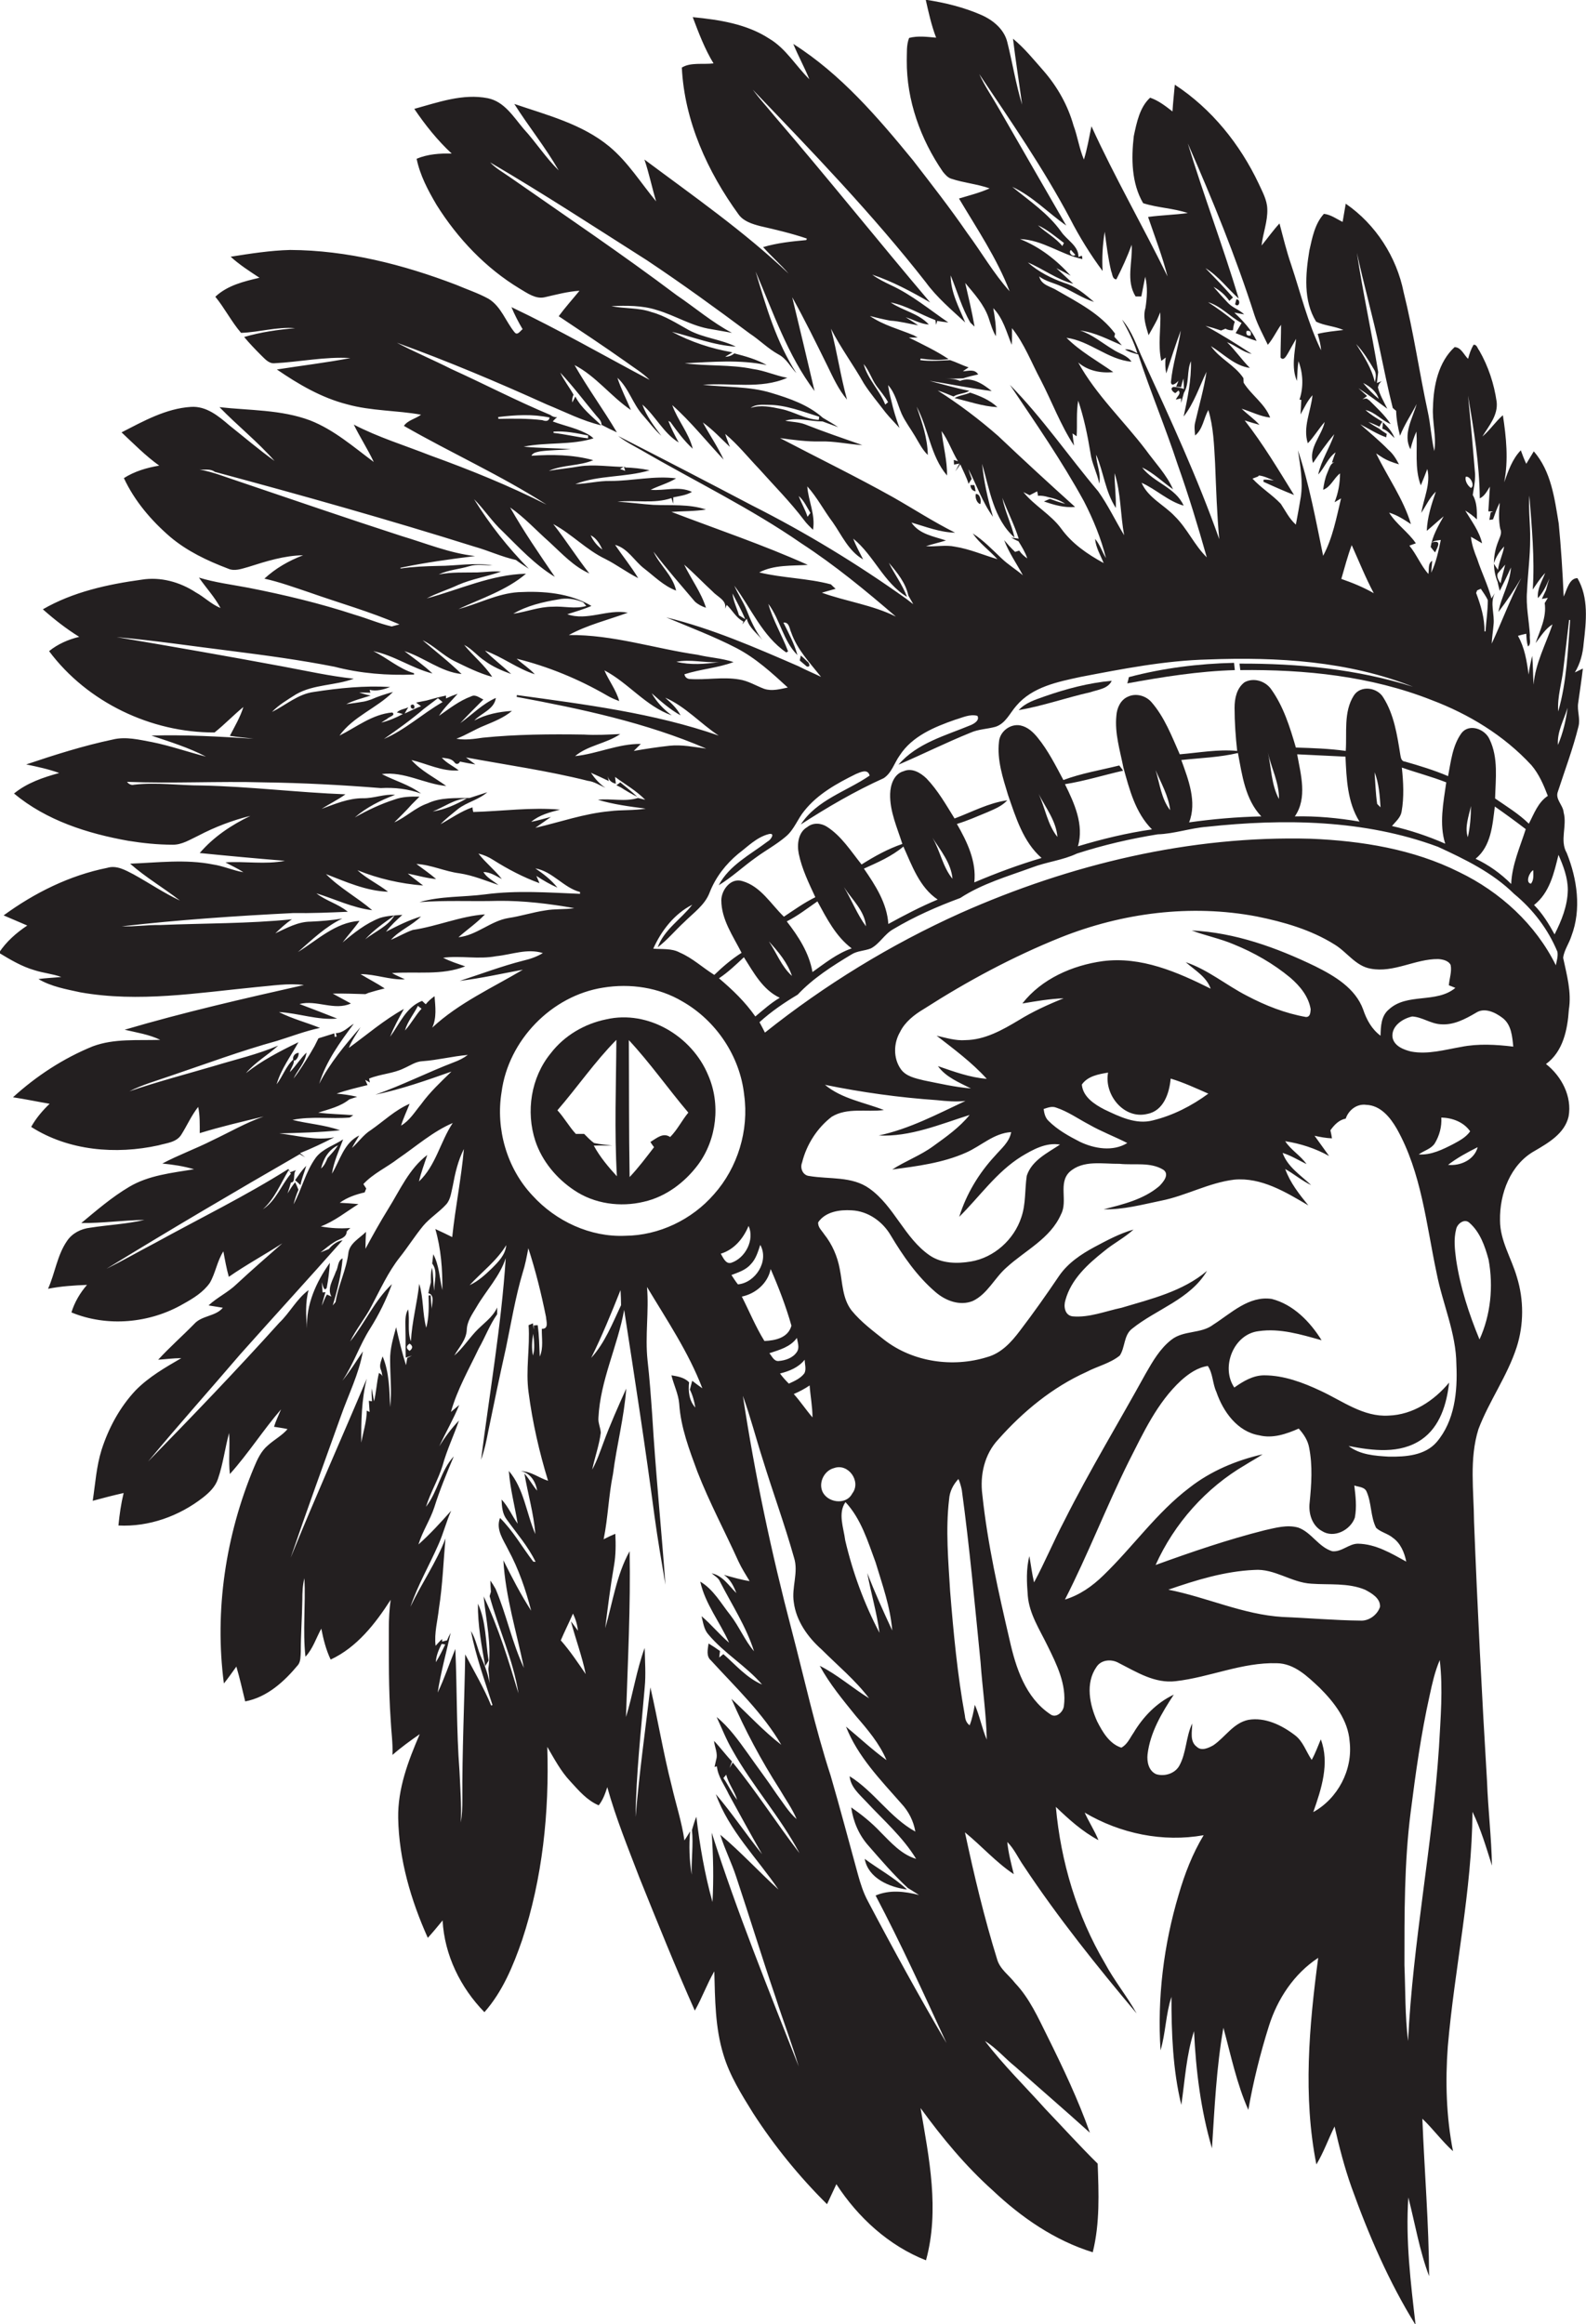 <?xml version="1.0" encoding="utf-8"?>
<!-- Generator: Adobe Illustrator 19.2.0, SVG Export Plug-In . SVG Version: 6.00 Build 0)  -->
<svg version="1.1" id="Layer_1" xmlns="http://www.w3.org/2000/svg" xmlns:xlink="http://www.w3.org/1999/xlink" x="0px" y="0px"
	 viewBox="0 0 610.6 894.5" enable-background="new 0 0 610.6 894.5" xml:space="preserve">
<g>
	<path fill="#231F20" d="M607.3,222.5c-3.2,0-4.1,4.7-5.3,7.1c-0.4-9.4-1-18.8-1.9-28.1c-1.6-9.7-2.9-20.1-9.6-27.8
		c-1,1.6-1.9,3.2-2.9,4.8c-0.8-1.7-1.5-3.5-2.1-5.2c-3.3,3.4-4.8,7.9-6.4,12.3c1.7-8.5,0.8-17.3-0.5-25.8c-2.9,2.5-5,5.8-7.9,8.2
		c2.5-4.1,6.1-8.2,5.5-13.4c-1-6.9-3.2-13.6-6.7-19.7c-0.7-0.8-0.9-2.4-2.2-2.2c-1,1.7-1.6,3.5-2.1,5.4c-1.6-1.5-2.7-4.5-5.2-4.5
		c-6.2,5.7-8.1,14.8-8.3,22.9c-0.4,5.7,1.4,11.4,0.5,17.1c-1.2-5-1.4-10.1-2.5-15.1c-3.3-15.3-5.5-30.8-9.3-46
		c-2.7-13.6-10.8-26.2-22.3-34.1c-0.4,2.3-0.8,4.7-1.2,7c-2.3-1.1-4.5-2.8-7.2-3.1c-3.5,3.8-4.5,9.2-5.6,14.1
		c-1.5,9.1-2.4,19.3,2.6,27.4c3.3,1.6,7.1,1.7,10.5,3.2c-3.3,0.4-6.7,0.7-9.9,1.5c0.6,2.1,1.2,4.2,1.3,6.3
		c-5.1-10.5-7.8-21.8-11.5-32.9c-1.8-5.2-3.1-10.6-4.5-15.9c-2.5,2.7-4.6,5.7-6.9,8.5c0.5-4.7,2.4-9.3,2.2-14.1
		c-0.1-3.5-1.9-6.6-3.3-9.7c-7.2-15.2-18.1-28.8-32.3-38.1c-0.3,3.4-0.7,6.9-0.9,10.3c-2.7-2.1-5.4-4.2-8.6-5.3
		c-4,3.6-5.2,9.6-6.3,14.8c-1,8.6-0.9,18.1,3.6,25.8c5.6,1.8,11.6,1.9,17.2,3.8c-5.1,0.7-10.2,0.8-15.3,1.5
		c2.6,7.6,5.5,15.1,7.5,22.9C440,87,429.2,68.3,420.2,48.6c-0.9,4.3-1.6,8.6-2.9,12.8c-1.8-4.2-2.4-8.8-4-13.1
		c-2.2-7.8-6.2-14.9-11.5-21c-3.8-4.3-7.4-8.8-11.8-12.4c1,8.5,2.4,17,3.5,25.4c-2.4-7.9-3.7-16.1-5.7-24.1
		c-1.2-4.9-5.4-8.4-9.9-10.4c-6.8-3-14.2-4.8-21.5-5.9c1.1,4.9,2.2,9.9,4,14.6c-3.4-0.3-7-0.8-10.4,0.1c-1.1,2.8-0.8,5.8-0.9,8.7
		c-0.1,15.3,5.3,30.3,13.9,42.8c0.9,1.1,1.9,2.3,3.3,2.7c4.8,1.6,9.9,2,14.7,3.7c-3.8,1.7-7.8,2.7-11.8,3.9
		c6.9,11.6,14.6,23,19.5,35.7c-6.2-6.9-10.8-15-16.3-22.4c-6.6-9.6-13.8-18.8-20.9-28c-13.6-16.6-27.8-33.2-46.1-44.8
		c1.9,4.6,4.3,9,6.2,13.6c-5.2-5.1-9-11.8-15.4-15.6c-8.7-5.7-19.3-7.3-29.5-8.3c2.3,6.1,4.6,12.2,8,17.8c-4,0.5-8.8-0.5-12.2,1.6
		c1,20.6,9.9,40.1,21.9,56.6c1.9,2.6,5.2,3.6,8.2,4.4c6.1,1.4,12.1,2.8,18,4.8c0,0.2-0.1,0.5-0.2,0.6c-5.6,0.5-11.2,1.1-16.6,2.7
		c3.1,3.5,6.7,6.6,9.8,10.2c-17.2-16.3-36.6-29.8-55.5-43.9c1.8,5.3,2.9,10.8,4.5,16.1c-5.9-7.1-10.8-15.1-18-21.1
		c-10.5-8.7-24-12.1-36.6-16.4c5.5,8.7,12,16.7,17.1,25.6c-5-4.9-8.8-10.9-13.5-16c-3.9-4.6-7.4-10.5-13.8-11.8
		c-9.6-1.9-19.2,1.6-28.3,4.1c4.2,6.2,8.9,12.1,14.4,17.2c-4.6-0.1-9.2,0.2-13.5,2c1.3,6.4,4.4,12.2,7.7,17.8
		c8.1,12.9,18.9,24.3,32,32.2c2.9,1.7,6.1,4.1,9.6,3.3c4.4-1,8.8-2.2,13.4-2.5c-2.7,3.3-5.5,6.4-8,9.8c8.7,5.8,17.3,11.5,25.8,17.5
		c3.1,2.3,6.4,4.2,9.2,7c-17.7-9.4-35.1-19.4-53.2-28c1.2,2.9,2.7,5.8,4.3,8.5c-0.8,0.5-1.9,2.5-3,1.3c-3.5-4.2-5.2-10-10.1-13
		c-4-2.2-8.3-3.6-12.5-5.4c-20.4-7.8-42-13.3-63.9-13.4c-7.7,0.2-15.3,1.4-22.9,2.6c3.4,3.1,7.3,5.6,11.1,8.1
		c-6,1.4-12.3,2.9-17,7.3c3.6,4.4,6.2,9.6,9.9,13.9c6.9-0.2,13.8-2.4,20.8-1.8c-6.6,0.6-13.2,1.5-19.6,3.4c2,2.4,4.2,4.7,6.4,6.9
		c1.5,1.4,3,3.4,5.3,3.2c9.7-0.5,19.4-2.6,29.2-2c-9.4,1.8-18.8,2.9-28.3,4.4c8.3,5.7,17.2,10.9,27,13.4c9.3,2.6,19.1,2.3,28.5,4
		c-2.1,1.6-5.1,2.1-6.6,4.3c18.1,10.4,37.3,19,54.9,30.3c-14.4-7.3-29.5-13.4-44.7-18.9c-9.9-3.9-20.1-7-29.5-11.9
		c2.4,4.9,5.4,9.5,7.7,14.4c-7.8-5.8-15.3-12.4-24.5-16c-11.2-4.2-23.3-3.8-34.9-5.1c6.9,7.1,14.7,13.3,21.2,20.7
		c-6-4.3-11.6-9.1-17.4-13.7c-4.2-3.6-8.9-7.5-14.8-7.1c-9.6,0.6-18.3,5.5-26.7,9.8c4.7,4.4,9.2,9,14.5,12.8
		c-4.8,0.8-9.5,2.2-13.6,4.8c4.1,8.8,10.5,16.3,17.8,22.6c6.5,5.5,14.3,9.2,22.2,12.2c2.6,1.2,5.3,0.1,7.9-0.6
		c6.9-2.2,13.9-4.4,21.1-4.5c-5.5,2.1-10.6,5-14.9,9c5.9,1.3,11.6,3.4,17.3,5.3c11.6,4.1,23.4,7.4,34.7,12.3c-0.8,0.2-2.2,0.6-3,0.8
		c-4.8-1.1-9.4-3.1-14.2-4.5c-13.4-4.4-27.2-7.7-41-10.4c-6.3-1.2-12.8-2-19-3.9c2.7,3.9,6,7.4,8.3,11.7c-3.5-1.4-6.2-4.2-9.5-6
		c-6.1-4-13.6-6.1-20.9-4.9c-13.1,1.8-26.4,4.7-38,11.4c4.4,3.9,9,7.5,14,10.6c-4.2,1-8.3,2.8-11.6,5.5
		c14.7,19.7,39.3,31.4,63.7,31.3c3.9-3.1,7.3-6.7,11.1-9.8c-1.2,3.9-3.3,7.4-5.2,11.1c3,0.5,6.1,0.7,9.1,1.1
		c-13.1-0.8-26.2-1.6-39.3-1.2c7.1,2.4,14.3,4.6,21,8.1c-7-1.8-13.8-4.2-20.8-5.6c-4.9-0.9-10-2.2-15-1c-11.4,2.4-22.4,5.9-33.4,9.6
		c4.3,0.9,8.6,1.8,12.7,3.3c-6.2,1.7-12.4,3.8-17.4,7.9c12.5,10.4,28.3,15.4,44,18.2c5.6,0.9,11.3,1.5,17,1.5c3.6,0.1,6.8-2,10-3.5
		c6.3-3.3,13.1-5.9,20-7.6c-7.3,3.5-14.2,8.1-19.5,14.3c10.9,1.1,21.8,2.1,32.8,3c-7.5,1.5-15.3,0.1-22.9,0.6
		c2.3,1.3,4.7,2.3,6.9,3.8c-4-0.7-7.7-2.4-11.7-3c-10.6-2.1-21.3-0.7-31.9-0.3c6,5.3,12.9,9.3,19.2,14.2
		c-6.2-2.9-11.9-6.8-17.9-10.1c-3.1-1.6-6.5-3.6-10.1-2.5c-14.5,2.9-28,9.6-39.9,18.3c3,1.3,6.1,2.6,9.1,3.9
		c-4.2,2.8-8.1,6.2-10.9,10.5c4.3,2.6,8.8,5.3,13.7,6.7c3.4,1.1,7,1.4,10.3,2.6c-3,0.3-5.9,0.4-8.8,0.8c4.9,2.9,10.6,3.9,16.1,5.1
		c22.5,4,45.2,0.2,67.7-2c6.1-0.5,12.3-1.6,18.4-0.8c-23.1,5.2-46.3,10.5-69,17.2c4.6,1.1,9.4,1.8,13.7,3.9
		c-8.7,0.3-17.7-0.6-26,2.5c-11.3,4.6-21.7,11.4-30.7,19.6c4.7,0.7,9.4,1.7,14.1,2.5c-2.7,2.6-5.2,5.5-7.1,8.9
		c14.4,9.2,32.6,10.7,49,7.1c3.1-0.9,6.9-1.1,8.8-4.1c2.2-3.5,3.9-7.4,6.5-10.7c0.7,3.3,0.6,6.7,0.6,10.1c8.1-2.5,16.3-4.4,24.6-6.4
		c-6.9,2.4-13.2,6.1-19.8,9.2c-6.3,3.2-13,5.6-19.2,8.9c4.1,0.4,8.2,1,12.2,2.2c-8.5,1.4-17.5,2.3-25,6.8c-6.6,3.9-12.5,9-18.4,13.9
		c8.1,0.1,16.2-1.1,24.3-1.2c-6.9,1.6-13.9,1.9-20.9,3c-3.5,0.4-6.9,2.1-8.9,5.1c-3.8,5.5-4.6,12.4-7.3,18.4c5-1,10-1.3,15-1.5
		c-2.7,3.1-4.8,6.7-6,10.6c13.8,5.7,30.2,4.2,43.1-3.3c3.8-2.1,7.7-4.5,10.2-8.1c2.2-3.8,2.8-8.4,5.2-12.1c0.6,3.3,1.2,6.6,2.1,9.8
		c6.6-4.6,13.8-8.5,20.6-12.9c-5.9,5.2-11.8,10.3-17.6,15.7c-3.3,3.2-7.5,5.1-10.8,8.2c1.8,0.3,3.7,0.6,5.5,0.9
		c-2.8,3.4-8.1,2.9-11.1,6.3c-4.5,4.6-9.4,8.9-13.8,13.7c3-0.2,5.9-0.6,8.9-0.6c-6.2,3.6-12.5,7.2-17.6,12.4
		c-6.1,6.5-10.4,14.5-13.1,22.9c-2,6.4-2.4,13-3.4,19.6c4-1.1,7.9-2.1,11.9-3c-1,4.1-1.6,8.3-2,12.5c11.7,0.6,23.4-3.6,32.6-10.8
		c2.4-1.9,4.7-4.1,5.7-7.1c2-5.8,2.7-11.8,4.3-17.7c0.4,5.3-0.3,10.5,0.3,15.8c7.1-7.9,12.8-16.9,19.7-24.9c-0.9,2.2-2,4.4-2.7,6.7
		c1.7,0.3,3.5,0.5,5.2,0.9c-2.1,2.5-5.2,4.1-7.6,6.3c-2.6,2.2-4,5.3-5.3,8.4c-10.9,26.1-15.3,55.1-11.6,83.2
		c1.7-2.1,3.2-4.3,4.8-6.5c1.3,4.4,2.3,8.9,3.4,13.4c8.5-1.6,15.1-7.7,20.4-14.1c1-1.4,0.9-3.3,1-5c0-6.7,0.5-13.3,0.6-20
		c0-2.8,0.1-5.6,0.8-8.3c0.5,10.1-0.7,20.2,0.4,30.2c2.9-3.1,4.1-7.2,6.1-10.8c0.8,4.1,1.8,8.1,3.6,11.9c10.1-4.7,17.2-13.8,23.1-23
		c-0.5,3.7-0.7,7.3-0.7,11c0,11.7-0.1,23.3,0.7,35c0.2,4.6,0.9,9.1,0.7,13.7c3.3-2.9,6.9-5.5,10.5-8c-4.4,10.2-8.5,20.9-8.3,32.3
		c0.3,16,4.9,31.6,11.4,46.1c2-2.2,3.9-4.5,5.7-6.7c0.7,13.3,6.9,25.9,16.1,35.3c7-7.9,11.1-17.9,14.5-27.7
		c7.9-23.9,10.5-49.3,9.7-74.4c2.7,4.6,5.2,9.4,8.9,13.3c3.2,3.5,6.4,7.3,10.9,9.2c1.6-2,2.5-4.5,3.3-7c3.3,11.9,8,23.4,12.4,34.9
		c6.9,17.1,13.8,34.3,21.3,51.1c2.8-4.9,4.7-10.3,7.5-15.1c0.3,10.7,0.3,21.6,3.5,32c2.4,8.1,7,15.4,11.4,22.5
		c8.2,12.7,17.8,24.5,28.5,35.1c1.2-2.6,2.4-5.1,3.6-7.7c8.3,12.8,20.2,23.7,34.5,29.3c5.3-19.3,1.2-39.4-2.1-58.6
		c8.3,11.4,17.3,22.3,27.8,31.7c11,10.4,23.9,19.3,38.5,23.8c2.8-11.2,2.3-22.8,1.9-34.1c-6.9-6.8-13.4-14-20.1-21
		c-7.8-8.7-16.2-16.9-23.3-26.2c4.4,2.7,7.7,6.7,11.7,9.9c9.5,8.5,19.2,16.8,28.7,25.4c-4.5-12.7-10.3-24.9-16.3-37
		c-3.6-7.2-6.9-14.7-12.5-20.6c-2.3-3-5.8-5.3-6.9-9.1c-5-16.1-8.9-32.5-12.4-48.9c6.4,5.2,11.9,11.5,18.8,16.1
		c-1-4.1-2.1-8.2-2.5-12.4c2.7,2.7,4.2,6.2,6.3,9.2c13.2,19.9,28.2,38.6,43.5,56.8c-3.7-6.6-8.6-12.6-12.2-19.3
		c-10.8-18.3-17-39.1-18.9-60.2c5,4.8,10.2,9.5,16.4,12.8c-1.5-3.7-3.7-7-5.3-10.6c13.7,8.1,30.1,11.5,45.8,8.7
		c-4.3,7.1-7.3,14.9-9.6,22.8c-5.8,19.4-8.3,39.8-7,60c2-6.8,2-13.9,4.2-20.6c0,13.9,0.5,28,3.8,41.6c1.4-9.5,1.9-19.2,4.9-28.4
		c0.7,15.2,2.6,30.4,6.9,45.1c1-15.5,1.7-31.1,4.4-46.4c2.9,10.6,5.1,21.5,9.6,31.6c1.9-10.9,4.6-21.7,7.9-32.2
		c3.3-10.5,9.7-20.2,19-26.3c-3.5,26.3-5.9,53.3-0.7,79.5c2.8-4.6,4.6-9.8,7-14.6c1.8,7.9,3.8,15.7,6.5,23.3
		c6.6,18.4,14.4,36.5,24.7,53.1c-1.9-16.3-3.9-32.7-2.8-49.1c2.6,10.1,4.3,20.5,8,30.3c-0.1-20.2-1.8-40.4-2.6-60.6
		c4.1,3.9,7.5,8.6,11.8,12.5c-2.6-13.2-3-26.9-2-40.3c2.6-30.2,9.3-59.9,9.5-90.3c3.2,6.6,5.3,13.7,7.5,20.7
		c-0.2-10.8-1.5-21.6-1.9-32.4c-2-33.3-3.7-66.7-5-100c-0.1-11.9-1.9-24.1,1.7-35.6c4.1-10.8,11.1-20.4,14.7-31.5
		c2.8-8.7,2.8-18.3,0.1-27c-2.1-7.3-6.5-14-6.5-21.8c-0.2-10.3,4-21.6,13.4-26.8c5.3-3.1,11.5-6.7,13-13.2
		c1.4-7.7-2.7-15.5-8.7-20.2c6.6-4.8,8.3-13.3,8.8-20.9c1.1-6.8-0.8-13.4-2.2-20c0.4-3,2.3-5.5,3.2-8.4c3.9-10.3,2.2-21.9-1.8-31.9
		c-2.8-4.8,0.2-10.4-1.2-15.6c-0.2-2.9-3.4-5.1-2.2-8.1c2.7-8.3,5.8-16.5,7.9-25c0.8-3-0.6-6.1-0.1-9.1c0.6-4.4,1.3-8.8,1.8-13.2
		c-0.8,0.4-2.3,1.1-3.1,1.5c2.1-3.4,3.1-7.3,3.4-11.2C610.7,239.1,611.7,230,607.3,222.5z M588.3,248.8c1.3-1,0.5-2.9,0.7-4.3
		c-0.3-5.7-1.6-11.3-1.1-17c0.3-6.7,1.2-13.3,1.2-20c0.1-5.6-0.7-11.2-0.3-16.8c0.9,12,2.1,24.1,1.3,36.2c1.5-2.2,2.9-4.4,4.8-6.4
		c-1.2,3.1-3.2,6.2-2.8,9.7c2-2.2,3.3-4.9,4.4-7.6c-0.5,1.5-0.9,3-1.3,4.5c-0.4,0.9-1.2,2.6-1.6,3.4l2.3-0.4c-0.4,0.7-0.8,1.3-1.2,2
		c0.8,5.5-1.8,10.4-3.5,15.4c2-2.6,3.7-5.5,6.5-7.2c-2.6,7.7-6.6,15-7.3,23.2c-0.2-3.7-0.2-7.4-0.5-11.1c-0.6,2.4-1.1,4.8-1.4,7.2
		c-0.7-5.2-1.5-10.3-4.1-14.9c1.1-0.3,2.1-0.6,3.2-0.8C587.7,245.4,587.7,247.1,588.3,248.8z M579.1,210.3c-0.5,3.1-2,5.9-2.4,9
		c-0.6-0.8-1.1-1.6-1.6-2.4C575.9,214.4,577.3,212.2,579.1,210.3z M579.5,217.3c-0.6,2.4-1.3,4.8-1.8,7.2c-0.7-1.1-1.6-2.4-1.1-3.8
		C577.6,219.6,578.5,218.4,579.5,217.3z M564.3,183.5c1.7-0.5,3.7,3.5,2,4.3C565,186.9,563.9,185,564.3,183.5z M568.6,199.9
		c0-3.2,0.1-6.5-1.6-9.4c0.4-2.7,1-5.4,0.9-8.1c-0.8-10-1.7-20-2.7-30.1c2.2,13.1,4.4,26.2,4.5,39.5c1.9-0.9,2.8-2.8,3.9-4.5
		c-0.2,3.2-0.4,6.3-0.6,9.5c0.5,0,1.4,0,1.8,0.1l-0.9,0.3c-0.1,0.7-0.4,2.2-0.5,2.9l1.4-0.2c0.8-2.2,1.5-4.4,2.6-6.4
		c-0.3,3.3-0.5,6.7,0.2,10.1c0.8,1.6-0.3,3.3-0.8,4.8c-2,5-2.3,10.6-0.2,15.6c0.2,1.2,0.5,2.3,0.8,3.4c1.5-3,3-6,4.3-9
		c-0.3,6-3.8,11.3-4.8,17.1c3.2-4.2,6.1-8.5,8.8-13.1c-4.3,8.2-7.5,16.9-11.4,25.3c0.1-2.4,0.5-4.8,0.7-7.2
		c0.5-4.1-1.5-8.4,0.5-12.2c-0.3,0.5-1,1.5-1.3,2c-1.4-5.2-3.8-10-5.5-15.2c-1.1-2.7-2.1-5.5-2.4-8.5c1.5,0.8,2.9,1.7,4.3,2.5
		c-1.1-4.7-4.1-8.6-6.5-12.6C565.8,197.5,567.2,198.6,568.6,199.9z M572.8,231c0,4-0.6,8-0.9,12c-0.1,0-0.3,0-0.4,0
		c0.1-5.1-1.4-10-3.2-14.8l0.4-1l1.4-0.6C571,228,572.1,229.4,572.8,231z M589.6,294.5c2.9,3.4,4.7,7.6,6.3,11.8
		c-3.8,2.5-5.3,6.9-7.3,10.7c-3.9-3.8-8.5-6.6-13-9.7c0.2-7.6,1.3-15.6-2.1-22.7c-1.7-4-7.8-6.3-10.8-2.5
		c-3.5,4.8-4.1,10.9-5.2,16.6c-5.4-2.3-11-4-16.6-5.6c-1.5-0.1-1.6-1.7-1.8-2.7c-1.2-7.5-2.4-15.4-6.5-21.9c-2.3-4-8.8-4.9-11.4-0.8
		c-4,6.3-2.6,14.3-3.1,21.3c-6.4-0.9-12.8-1.1-19.2-1.3c-2.3-7.9-4.8-16-9.7-22.7c-2.3-3-6.7-4.3-10.1-2.4c-3,2.3-3.8,6.2-3.8,9.8
		c0,5.5,0.4,11.1,1,16.6c-7.4-0.7-14.8,0.7-22.1,1.3c-3.1-7-5.9-14.4-11-20.2c-2.2-2.4-5.9-3.4-8.9-2c-2.9,1.2-4.3,4.4-4.5,7.3
		c-0.7,6.8,1.4,13.4,2.7,20c2.3,8.4,4.6,17.4,11,23.8c-9.7,1.4-19.2,3.7-28.5,6.5c2.4-8.3-1.4-16.6-5-23.9
		c7.6-1.2,14.9-3.5,22.4-5.2c-0.5-0.7-1-1.4-1.5-2c-7.2,1.8-14.6,3-21.5,5.6c-3-5.6-5.9-11.4-9.9-16.3c-1.7-2.1-3.8-4.1-6.6-4.7
		c-3.9-0.8-8,2.3-8.3,6.3c-0.8,7,1.5,13.9,3.5,20.5c3,8.6,5.8,18,12.9,24.2c-8.8,2.6-17.4,5.8-25.9,9.4c0.9-8.1-2.8-15.7-6.7-22.5
		c4-1.2,7.8-2.9,11.7-4.5c2.7-1.2,5.6-2.3,7.7-4.6c-7.2,1-13.6,4.5-20.3,7c-3.3-5.3-6.4-10.8-10.8-15.4c-2.3-2.2-5.6-4.2-8.8-2.8
		c-3.7,1-5.1,5.2-5.2,8.7c-0.2,6.7,2.7,13,4.7,19.3c-5.6,1.9-10.8,4.8-15.7,7.9c-4.1-5.1-7.7-10.9-13.3-14.5
		c-2.3-1.5-5.4-1.7-7.6,0.1c-3.5,2-4,6.6-3.3,10.2c1.2,5.9,3.9,11.4,6.4,16.8c-4.3,2.1-8.2,4.9-12.1,7.5c-5-4.8-8.9-11.7-16-13.7
		c-4.4-1.4-8,3.3-8.1,7.3c0,7.5,4.5,13.8,7.8,20.3c-3.8,2.4-7.3,5.4-10.5,8.5c-4.5-2.8-8.4-6.5-13.3-8.6c-3.1-1.7-6.8-1.2-10.2-1.5
		c3.1-6.9,8.1-13.4,15-16.9c-4.3,5.6-10.8,9.5-13.3,16.4c3.8-2.9,6.8-6.6,10.3-9.8c3.5-3.5,7.9-6.5,9.7-11.3
		c2.3-5.9,6.2-10.9,11-14.9c3.7-2.8,7.1-6.4,11.8-7.6c2.7-0.6,0.6,2.4-0.4,2.8c-6.7,5.1-14.9,9.2-18.9,16.9
		c5.1-3.1,9.4-7.2,14.2-10.6c3.8-2.8,8.1-5.1,11.7-8.2c3.2-2.7,4.5-6.8,7.1-9.9c5.1-6.4,12.5-10.5,19.8-14.1
		c1.7-0.7,4.6-2.2,5.3,0.6c-8.9,6.1-20.3,9.3-26.5,18.8c10.2-6.6,20.8-12.8,31.9-17.8c3.1-2,4.1-5.9,6.2-8.8
		c4.8-7.4,13.3-10.9,21.3-13.7c2.8-0.8,5.7-2.3,8.6-1.5c0.9,1.7-1.1,2.9-2.4,3.5c-9.8,4.1-20.8,6.9-28,15.3
		c9.3-4,18.3-8.5,27.7-12.3c3.1-1.4,6.5-1.4,9.7-2.3c3.9-1.3,5.5-5.3,8-8.1c6.2-7.3,16-9.2,24.8-11.1c16.2-3.1,32.5-6.3,49.1-6.7
		c26.5-1,53.9,0.6,78.8,10.5c-21.6-6.8-44.3-9-66.8-8.9c0.1,0.6,0.2,1.9,0.3,2.5c24.9-0.3,50.3,2.3,73.6,11.5
		C565.4,274.8,579,283,589.6,294.5z M589.4,340.1c-2.3-0.4-0.5-4.6,0.9-5.2C590.3,336.6,590.6,338.7,589.4,340.1z M587.4,319.1
		c-2.2,6.9-5.3,13.7-5.6,21.1c-4-4-8.6-7.3-13.7-9.7c6-4.9,6.5-13,7.4-20.1C579.5,313.2,583.5,316.1,587.4,319.1z M566.3,310.2
		c0,4-0.3,8.1-1.2,12C563.8,318.3,565.5,314.1,566.3,310.2z M556.4,324.7c-6.6-2.9-13.5-5.2-20.5-6.8c1.4-1.7,3.3-3.2,3.7-5.5
		c1-5.6,0.7-11.4,0.1-17c5.7,2,11.5,3.5,17.1,5.7C555.7,308.9,554,317.1,556.4,324.7z M531.5,310.7c-0.3-0.3-1-1-1.3-1.3
		c-0.6-4.1-0.7-8.2-1-12.2C530.9,301.5,531.2,306.2,531.5,310.7z M499.4,290.3c6.2,0.3,12.4,0.6,18.6,0.9c0.4,8.5,0.7,17.5,5.4,25
		c-8.2-1.4-16.6-2.2-24.9-2C503.4,307.1,500.8,298.1,499.4,290.3z M492.4,307.5c-3-5.5-2.9-12-4.3-18
		C489.4,295.5,492.5,301.2,492.4,307.5z M454.8,292.5c7.3-0.8,14.6-1,21.8-2.7c1.6,8.5,2.8,17.9,9,24.4c-9.3,0.2-18.6,1-27.8,2.3
		C460.9,308.6,457.5,300,454.8,292.5z M450.5,311.8c-3.4-4.3-4-10.2-5.6-15.4C447,301.4,449.9,306.3,450.5,311.8z M407.1,322.1
		c-3.8-4.7-4.7-11.1-7.2-16.5C402.6,310.9,406.6,315.9,407.1,322.1z M317.6,417.5c14.2,2.9,28.6,4.9,43.1,5.9
		c3.7,0.4,7.4,0.7,11,0.3c-10.9,5.1-21.6,10.8-33.4,13.3c12.1,0.6,23.6-4.3,35-7.9c-3.9,4.8-9,8.4-14,12c-4.9,3.6-10.7,5.7-15.8,9
		c9.6-1.3,19.4-2.5,28.4-6.5c5.9-2.6,10.7-7.5,17.4-7.9c-0.7,3.9-3.9,6.4-6.3,9.2c-6.2,6.7-11,14.7-13.7,23.4
		c7.9-7.8,14.3-17.2,23.9-23.2c4.5-2.7,9.5-5.5,14.9-4.6c-4.8,3.2-10.9,6.1-12.8,12c-0.8,5.3-0.3,10.8-2.1,16
		c-2.8,8.6-10.5,15.5-19.4,17c-5.3,0.9-11.2,0.8-15.8-2.3c-9.8-6.7-13.7-19-23.3-25.8c-6.7-4.8-15.4-3.5-23.1-4.8
		c-2.5-0.2-3.7-3-2.8-5.2c1.7-6.9,5.8-13.3,11.4-17.6c6-3.7,13.5-1.7,20.1-2.6C332.6,424.2,324.1,422.9,317.6,417.5z M560.3,380.2
		c-7.3,6.1-18.6,1.8-25.6,8.3c-3,2.5-3.1,6.5-3.2,10.1c-3.4-2.5-5.4-6.2-6.7-10.1c-3-8.2-11-12.9-18.4-16.6
		c-14.9-7.2-30.9-13-47.6-13.8c5.3,2,10.9,3.1,16.1,5.3c7.9,3.2,15.4,7.5,21.9,12.9c3.7,3.2,7,7.2,7.8,12.1c-0.1,1.2-0.1,3-1.8,3
		c-8-1.4-15.6-4.4-22.8-8.2c-8-4.1-14.9-10-23.5-12.9c3.5,3.1,8,5.6,9.6,10.2c-12.8-6.4-26.8-12.5-41.5-10.6
		c-11.7,1.6-23.6,6.8-31,16.3c5.3-0.9,10.6-1.8,15.9-2c-6,2.4-11.9,5.1-17.4,8.5c-6.2,3.7-12.9,7.5-20.4,7.6
		c-3.8,0.3-7.5-0.9-11.1-1.7c6.7,5.2,13.6,10.3,19.3,16.6c-6.5-0.5-12.7-2.8-18.8-4.9c3.1,4.3,8.2,6.3,12.7,8.6
		c-6.1-0.5-12.1-1.9-18.1-3.1c-3.2-0.8-7-1.5-9-4.5c-2.8-4.1-2.7-9.8-0.2-14.1c1.9-3.9,5.5-6.7,9.2-8.9
		c16.7-10.7,34.2-20.1,52.6-27.5c23.8-9.5,50.2-12.9,75.5-8.1c10.4,2.1,20.9,5.1,30,10.8c4.8,2.9,8.1,8.3,13.9,9.3
		c8.9,1.7,17.2-3.8,26-3.7c1.7,0.1,4,0.6,4.8,2.3c0.5,2.6-0.5,5.2-0.7,7.8C558.4,379.4,559.6,379.9,560.3,380.2z M425.2,427
		c-3.9-2-8.3-4.9-8.7-9.6c2.3-3.3,6.5-4,10.1-4.6c-1.6,8.5,6.1,18.1,15.1,15.9c6.3-1.2,8.5-8,9-13.6c5,1.5,9.7,3.7,14.5,5.8
		c-6.4,4.7-13.6,8.4-21.4,10.3C437.3,432.9,430.9,429.7,425.2,427z M434,439.9c-5.5,3.4-12.7,2.2-18.3-0.5c-4.3-2.2-8.6-4.6-12-8
		c-1.3-1.2-1.7-3-1.9-4.6c1.6-0.5,3.2-1.2,4.9-0.5c4.5,1.5,8.4,4.3,12.6,6.5C424,435.5,429.1,437.4,434,439.9z M312.8,545.5
		c-2.5-2.9-4.6-6.1-7.2-9c2.1-0.9,4.2-2,6.1-3.3C312,537.3,312.8,541.4,312.8,545.5z M309.8,523.3c0,1.7,0.7,3.6-0.1,5.2
		c-1.5,2-3.8,3-6,4c-1.2-1.2-2.4-2.5-3.4-3.9C303.9,527.7,307.4,526.3,309.8,523.3z M306.8,520.3c-1.5,2.3-4.4,3.3-7.1,3.5
		c-1.8,0.1-2.5-1.9-3.5-3c3.9-1.3,8.1-2.4,10.6-5.9C307.1,516.7,307.9,518.7,306.8,520.3z M294.3,516.1c-3.4-5.5-5.8-11.4-8.7-17.1
		c5.3-1.1,10-5.1,11.1-10.6c3.1,7.1,5.9,14.4,8,21.8C303.4,514.9,298.5,515.9,294.3,516.1z M284.1,494.3c-0.9-1.1-1.7-2.4-2.5-3.6
		c2.6-1,5.5-1.9,7.4-4.1c2-2,2.8-4.8,3.7-7.5C296.2,485.4,290.8,493.7,284.1,494.3z M277.5,482.5c5.2-1.6,8.7-5.9,10.7-10.7
		c2.4,5.3-1.2,12.4-6.7,14.2C279.4,486.6,278.4,484,277.5,482.5z M276.8,376.5c3.5-2.3,6.6-5.3,9.6-8.1c3.7,5.8,7.2,12.5,13.8,15.6
		c-3.4,2-6.4,4.7-9.4,7.2C286.9,385.6,282,380.9,276.8,376.5z M296,362.3c3.6,3.9,7.2,8.2,8.9,13.3C300.8,371.9,299,366.7,296,362.3
		z M302.9,354.6c4.2-2.1,7.9-5,11.8-7.7c3.6,6.6,7.1,13.5,13.2,18.1c-5.6,1.9-10.3,5.7-15.1,9.1
		C311.5,366.7,307.4,360.4,302.9,354.6z M324.9,341.4c3.1,4.8,8,9.1,8.5,15.1C330,351.9,327.9,346.4,324.9,341.4z M332.6,334.3
		c5.3-2.4,10.7-4.7,15.2-8.5c3.3,7.3,6.2,15.7,13.2,20.4c-6.5,2.7-12.8,6-19,9.4C341.5,347.6,337,340.7,332.6,334.3z M359,322.4
		c3.1,4.9,7.2,9.8,7.7,15.8C362.9,333.6,362,327.5,359,322.4z M531.2,134.4c1.6,7.5,3.1,15.1,5,22.6c0.3,0.3,0.9,0.8,1.3,1.1
		c0.1,3.3,0.7,6.5,1.5,9.6c1.7-4.3,4.3-8.1,6.4-12.2c-1.6,5.6-5.4,11.7-2.4,17.4c0.6-2.3,1.3-4.6,2.3-6.8c0.5,6.9-0.8,14.1,1.7,20.7
		c0.9-2.1,1.7-4.2,2.5-6.3c1.4,5.7-1.4,11.3-2.3,16.9c1.8-2.8,3.2-5.9,5.6-8.2c-1.7,4.9-3.3,9.9-3.5,15.1c2.2-1.8,4.3-3.8,6.5-5.6
		c-2.1,3.7-4.3,7.5-5,11.8c0.5,0.7,1.1,1.4,1.7,2.1c0.7-1.6,3-5.1-1.3-3.8c1-0.8,2.3-0.8,3.5-1c-0.9,4.3-1.8,8.7-3.7,12.6
		c0.1-1.5,0.3-3.1,0.4-4.6c-1.8,1.1-1.1,3.4-1.5,5.1c-2.9-3.3-4.5-7.5-7.3-10.9c0.6-0.2,1.8-0.7,2.5-0.9c-3-4.4-7.5-7.3-10.3-11.8
		c3.1,0.9,5.8,2.7,8.4,4.4c-2.9-9.7-9-18.1-13.4-27.2c0.5,0.3,1.5,1,2,1.3c2.1,1.4,4.4,2.2,6.8,2.9c-1.1-2.1-2.3-4.1-4.1-5.6
		c-3.4-3.5-7.2-6.6-10.8-9.8c3.3,1.7,6.5,3.8,10,5c0-0.3,0.1-1,0.2-1.3c-1-0.6-2-1.3-2.9-2c-1.4-0.8-2.8-1.6-4.2-2.6
		c1.5,0.5,2.9,1.2,4.3,1.8c0.3-0.7,0.7-1.3,1.1-1.9c-2.3-1.4-4.5-2.7-6.5-4.5c3.7,0.8,6.2,4,9.7,5.4c-2.3-3.5-5.5-6.4-8.5-9.4
		c0,0.1,0,0.2,0,0.3c-0.3-0.8-1.1-0.9-2.4-0.4c0.6-0.4,1.2-0.8,1.8-1.3c-1.1-1-2.2-2-3.3-3c3.8,2.5,7.4,5.2,11.1,7.9
		c-1.3-2.7-2.9-5.3-3.6-8.2c0.2-1,0.6-1.7,1.4-2.4l-1.8,0.7c0.1-1,0.4-3.2,0.5-4.2c-2.5-15.3-5.9-30.5-8.2-45.9
		C525.1,109.8,528.6,122,531.2,134.4z M524.8,147.4c2.6,1.3,5.1,3.2,6,6.1C528.6,151.7,526.6,149.6,524.8,147.4z M529,142.2
		c1,1.5,0.7,3.3,0.3,4.9c-1.2-5.4-4.3-10.1-7.2-14.7C524.9,135.4,527,138.8,529,142.2z M520.4,209.8c2.8,6.2,5.3,12.5,8.5,18.5
		c-4-2.3-8.2-4-12.5-5.5C517.7,218.4,518.8,214,520.4,209.8z M483,121.4c1.3,3.9,3.3,7.5,5.1,11.3c2-2.3,3.3-5.2,5.1-7.7
		c0,4.2-0.2,8.4-0.2,12.6c1.3,1.6,2.4-1,3-1.9c1-1.8,2-3.6,3-5.3c-0.5,5.4-1.9,11,0.3,16.2c0.2-2.5,0.2-5.1,0.6-7.6
		c1.8,4.7,2,10,0.4,14.8l0.7,0.1c-0.1,1.9-0.2,3.7-0.3,5.6c1.4-2.5,2.6-5.2,4.6-7.4c-0.6,6.2-3.8,12.3-1.8,18.5
		c2.4-2.5,4.2-5.6,6.5-8.2c-1.2,5.4-6.3,10-4.5,15.8c2.6-3.8,5.2-7.6,8.2-11.1c-1.8,5.3-5,10-6.2,15.5c2.5-2.6,3.7-6.4,6.7-8.5
		c-0.5,1.3-1,2.6-1.4,3.9c0.2,0,0.6-0.1,0.9-0.1c-1.6,0.5-2,2.6-2.7,4.1c-0.9,2.1-1.3,4.3-1.6,6.5c3-1.1,4.1-4.5,6.5-6.3
		c0,3.8-0.7,7.6-2.1,11.1c0.6-0.4,1.9-1.1,2.5-1.5c-1.8,7.5-3.2,15.2-6.9,22.1c-2.8-13.6-5.3-27.4-9.7-40.6c0.9,6,2,12,1.1,18
		c-0.6,3.5-1.2,7-1.9,10.6c-2.5-2.2-4-5.3-5.8-8c-3.3-3.5-7.6-6.1-10.9-9.7c0.5-0.2,1.6-0.6,2.1-0.8l0.4-0.4c2,0.2,3.9,1.2,5.7,1.9
		c-1.3-0.1-2.6-0.4-3.9-0.3c0,0.2-0.1,0.6-0.1,0.8c3.9,1.8,7.8,3.5,11.8,5.1c-6-9.7-11.9-19.6-19-28.7c1.9,0.6,3.8,1.2,5.7,1.7
		c-2.1-2.3-4.7-4.1-6.9-6.2c3.7,1.1,7.2,3,11,3.4c-2-5.3-7.2-8.6-10.2-13.4c0-0.4-0.1-1.3-0.1-1.8c-3.3-5-9.1-7.4-12.5-12.3
		c4.9,3,9.1,7.6,15,8.4c-3.1-3.1-5.6-6.8-8.8-9.9c3.3,1.2,6,3.8,9.5,4.5c-5.8-3.8-11.7-7.5-17.8-10.8c2,0.5,4,1.1,6,1.8
		c0.4-0.2,1.3-0.5,1.7-0.7c0.9,0.5,1.9,0.7,2.9,0.6c0.1-1.2,0.3-2.3,0.7-3.3c-3.3-2.7-6.7-5.2-10.3-7.5c5,1.5,8.4,5.6,12.9,8
		c-0.8,1.3-1.5,2.7-2.3,3.9c2.7,1,5.3,2.2,8.1,3c-2-4.3-5.2-7.7-8.6-10.9l3.8,0.7c-1.8-1.8-4.4-2.5-6.2-4.4c-1.9-2-3.8-4.1-5.6-6.2
		c2.4,1.3,4.5,3.1,6.1,5.4c0.5-0.5,0.9-0.9,1.4-1.3c-3.4-3.9-7-7.6-10.6-11.3c5,3,8.5,7.9,12.8,11.7c-6-20-13.5-39.7-19.6-59.7
		C466.9,77.1,475.8,98.9,483,121.4z M479.9,127.4c1.4-0.3,1.9,0.3,1.6,1.7C480.2,129.4,479.6,128.8,479.9,127.4z M384.8,42.2
		c-2.6-4.6-5.6-8.9-7.8-13.7c12.2,18.2,24.7,36.3,35,55.7c3.6,7,7.8,13.8,12.5,20.1c-0.3-5,0-10.1,0.8-15.1
		c0.7,5.1,1.3,10.2,2.5,15.2c0.5,1,0.4,3.1,2,3.1c2.2-4.3,4.2-8.7,5.9-13.3c0.4,6.7-2.3,13.8,1.5,19.9l2.2,0c0.5-2.5,1-5.1,1.5-7.6
		c1,3.9,0.7,8.1,0.1,12c-1.1,3.6,0.2,7.1,1.2,10.5c1.1-2,2.3-4,3.3-6c0.3-0.7,0.9-2.1,1.2-2.8c0.3,6.2-1,12.6,0.4,18.7
		c0.4-0.3,1.3-1,1.7-1.3c-0.3,2-0.2,4.1,0.2,6.1c1.8-5.5,3.6-11.1,5.6-16.5c-1,6.7-3.2,13.2-3.8,19.9c0.2,2,2.2,0.2,2.9-0.5
		c-0.2,0.6-0.7,1.7-0.9,2.2l1.9,0.2c0.2-0.8,0.6-2.5,0.9-3.3c0.1,1,0.2,3,0.2,4c-1.3-0.5-2.6-0.7-4-0.8c-1.6,0.5-0.3,2,0.7,2.4
		c0.3-0.3,0.9-0.7,1.2-1c1.2,1.2-0.6,2.3-1,3.5l2-0.5l0,1.8c0.4-1.3,0.7-2.6,1.1-3.9c2.2-3.7,1-8.3,2.7-12.2
		c0.2,7.2-1.3,14.3-2.8,21.3c4-5.1,6-11.4,8.8-17.2c-1,6.6-2.9,13.1-4.4,19.6c-0.4,1.6-0.1,3.3,0,4.9c3-2.4,3.3-6.6,5.1-9.8
		c2,6.6,2.2,13.5,2.6,20.4c0.4,9.8,0.7,19.5,1.6,29.3c-8.3-23.5-18.8-46.2-29.2-68.8c-2.5-5.3-4.3-11.2-8.2-15.7
		c2.3,4.2,4.5,8.4,5.9,13c-1.5-0.8-3-1.8-4.8-1.5c1.6,1,3.3,1.4,5.1,1.9c4.7,14.3,10.5,28.1,15.2,42.4c4.2,11.8,7.8,23.7,11.2,35.7
		c-4.8-4.7-7.5-11.1-12.3-15.8c-4.1-4.4-10.3-7.1-12.8-12.9c5.6,2.5,10.2,7.1,16.2,8.8c-3.1-7-11.6-8.9-16-14.7
		c4.4,2.1,7.9,5.6,11.9,8.4c-2.5-5.7-6.9-10.2-10.5-15.2c-8.6-11.3-19.1-21.1-26-33.6c3.7,3.2,8.7,4.2,13.5,3.7
		c-6.1-4.3-12.7-7.9-18-13.2c9,1.2,15.9,8.4,25,9.2c-1.6-2.5-4.8-3.1-7.1-4.7c-4.2-2.5-8-5.8-12.7-7.3c5.8,0.7,10.9,3.5,16.1,5.7
		c-0.9-1.1-1.9-2.2-2.9-3.3c0.1-0.3,0.2-0.9,0.3-1.2c-5.6-7.6-14.3-12-22.3-16.6c-2.5-1.6-6.1-2-6.9-5.4c2.5,1.9,5.7,2.5,8.5,3.8
		c4.3,1.9,8.2,4.6,12.6,6c-3.4-2.9-7-6-11.4-7.3c-5.1-1.8-10-4.3-14.1-7.9c6,2.5,11.2,6.6,17.5,8.2c-1.6-1.5-4.9-4.5-6.5-6
		c1.4,0.7,4.1,2.1,5.5,2.9c-5.4-6-11.9-11.1-19.5-14.1c8.7,0.3,15.8,6,24,7.7c0-0.3-0.1-1-0.2-1.3l-1.3,0.5c0.1-4.3-4.5-6.5-6.7-9.8
		c-5-7-12.2-11.8-18.8-17.2c7.8,3.6,13.8,10,20.8,14.9C402.1,72.2,393.4,57.2,384.8,42.2z M399.6,86.7c3.7,1.7,6.8,4.4,10,6.8
		c-0.2,0.4-0.4,0.8-0.6,1.2C406.4,91.5,402.6,89.5,399.6,86.7z M412.3,96.2c0.4,0.5,1.3,1.4,1.7,1.9
		C412.9,99.1,411.1,97.1,412.3,96.2z M298.2,44.7c-2.8-3.4-5.8-6.7-8.4-10.2c23,24,46.1,47.9,66.6,74.1c4.3,5.9,9.9,10.6,15.2,15.5
		c-2.4-5.8-5.6-11.6-5.6-18.1c2.5,6.1,4.3,12.5,7.6,18.2c0.4,0.4,1.2,1.1,1.6,1.5c-1-5.7-2.3-11.2-3.6-16.8c3.4,4.1,7.2,8.2,9,13.4
		c0.8,2.4,1.5,4.9,2.8,7.1c0.2-3.7-0.4-7.3-1-10.8c3.8,3.9,5.1,9.2,7.1,14.1c0.2-2.1,0.1-4.3,0.1-6.4c4.8,6,7.5,13.3,11.1,20
		c4.3,8.3,7.6,17.3,12.8,25.2c-0.2-1.2-0.5-3.5-0.6-4.7l1.6,1.1c0.3-4.6-0.2-9.1,0.6-13.7c2.2,6.5,3.6,13.3,4.7,20
		c0.5,4.1,2.6,7.8,3.4,11.9c0.8-3.8-1.1-7.4-1.2-11.1c2.9,6.7,3.5,14.2,7.6,20.5c0.1-4.5-0.5-9-0.5-13.4c2.5,7.7,2.2,16,3.7,23.9
		c-3.4-5.6-6.2-11.6-10-16.9c-11.4-13.5-21.5-28.3-34-41c9.9,14.7,20,29.3,28.5,44.8c3.6,7,6.6,14.3,8.5,21.9
		c-1.5-2.4-2.3-5.2-4.2-7.4c0.3,3.4,2.1,6.3,3.3,9.3c-6.2-3.4-12.1-7.4-16.3-13.2c-4-5.5-10.3-8.8-14.6-14.1
		c0.6,0.3,1.8,0.9,2.4,1.2c1-0.5,1.9-1,2.9-1.5c0.1,0.4,0.3,1.3,0.3,1.7c1.3-0.1,2.6,0.1,3.9,0.5c2.3,0.5,4.6,1.2,6.6,2.6
		c-2-0.5-4-1.2-5.9-1.9c-0.8,0.3-1.6,0.7-2.3,1c3.9,1.3,7.8,2.5,12,2.1c-10-9-19.9-18.1-29.6-27.3c-7.3-6.4-15.1-12.3-23.3-17.5
		c2.1,0.6,4.1,1.5,6.1,2.3c1.8-1.2,4.2-1,6.1-2.2c-5.2-1-10.2-2.5-15.3-3.8c8,1.2,15.9,2.9,23.9,3.9c-3.3-2.7-7.8-5.7-12.2-3.9
		c-1.8-0.8-3.7-0.8-5.5-0.9c2.2,0.1,4.5,0,6.7-0.1c1.9-0.6,3.9-1.1,5.8-1.5c-1.4-2.2-3.8-1.3-5.9-1.2c0.7-0.5,1.4-1,2.2-1.5
		c-2.4-0.8-4.7-2-7.1-2.8c-3.8,0.2-7.7,0.5-11.5,0c0-0.2,0.1-0.5,0.1-0.6c3.6,0.5,7.2,0.7,10.8,0.2c-4.8-3.2-10.1-5.7-15.3-8.3
		l3.4,0c-0.4-0.2-1.1-0.6-1.4-0.8c-5.7-2.4-11.8-3.9-17-7.5c2.6,0.7,5.2,1.3,7.8,1.8c3.6,0.2,7.2,1.2,10.8,1.8
		c-1.6-1.1-3.2-2.1-4.8-3.1c3,0.9,5.7,2.6,8.9,2.8c-3.9-4.3-10-5.3-14.7-8.5c6.1,1.2,11.4,4.6,17.2,6.8c0.1,0.5,0.2,1.3,0.3,1.8
		c0.1-0.4,0.3-1.1,0.4-1.5c1.1,0.2,3.2,0.5,4.3,0.6c-7.2-4.9-14-10.6-22-14.3c-2.5-1.2-5-2.4-7.3-4.1c7.8,2.6,15.2,6.6,22.3,10.7
		C338,92.7,318.5,68.3,298.2,44.7z M337.5,148.6c1.5,2,3.2,4,4.4,6.2c-0.3,0.2-0.8,0.7-1.1,0.9c-2.1-5.5-6.8-9.8-8.3-15.6
		C334.7,142.7,335.6,146,337.5,148.6z M235.4,117.8c5.8-0.2,11.8-0.3,17.4,1.5c7.2,2.1,13.6,6.3,21.1,7.4c2.7,0.5,5.3,0.9,7.9,1.4
		c-7.6-4-14.2-9.7-21.3-14.5c-21-15.8-42.8-30.5-64.3-45.5c-2.6-1.8-5.3-3.3-7.5-5.6c20.5,12,40.4,25,60.4,37.7
		c13.5,9,26.6,18.5,39.6,28.2c3.8,2.5,7,5.8,11,8c3.1,1.6,4.6,4.8,6.9,7.2c-7.7-11.9-11.7-25.7-15.7-39.1
		c6.8,15.7,12.3,32.2,22.7,46c-2.8-12-5.7-24.1-8.6-36.1c4.8,8.6,9.1,17.4,13.5,26.3c2.2,4.5,4.3,9.2,7.6,13.1
		c-2.5-9-3.8-18.3-6.2-27.3c3.7,7.3,8.7,14,12.7,21.1c2.5,3.9,5.5,7.4,8.3,11.1c1.7,2.1,3.6,4,5.4,6c-1.3-3.5-2.4-7.1-3.2-10.7
		c-0.5-1.9-0.9-3.8-1.2-5.8c2.8,3.1,3.6,7.3,5.2,11c1.4,3.1,3.5,5.8,5.2,8.7c1.5,2.5,2.8,5.2,4.9,7.2c-0.1-6.4-2.2-12.6-4.3-18.6
		c4.6,8.5,5.3,19,11.7,26.5c0.1-5.8-1.5-11.4-2.1-17.1c2.6,3.6,4,7.8,6.3,11.6l-1.6-0.5c0,0.4,0.1,1.3,0.1,1.8l2.1-0.4
		c-0.4,0.7-1.2,2.2-1.6,3c0.7-0.9,1.3-1.8,1.9-2.7c1.1,2.5,2.4,4.9,3.2,7.5c0.4-0.7,0.8-1.3,1.2-1.9c-0.5-1.3-0.9-2.5-1.3-3.8
		c3.2,6.1,5.4,12.8,9.5,18.4c-2-6.7-3.5-13.5-4.2-20.4c2.9,9.9,4.4,21.2,12.5,28.4c-1.2-5.2-3.7-10-4.7-15.3
		c2,5.3,4.6,10.3,6.3,15.7c-0.7-0.1-2.2-0.3-2.9-0.4c0.9,0.5,1.8,1,2.8,1.4c1.3,2.1,2.6,4.2,3.4,6.6c-1.2-0.8-2.3-1.8-3.1-3
		c-0.4,0.1-1.2,0.4-1.6,0.5c-1.5-1.4-2.9-3-4.2-4.5c1.8,4.8,4.8,9,7.2,13.5c-2.7-2.3-5.7-4.1-8.3-6.6c-3.5-3.3-6.9-6.9-11-9.5
		c2.6,3.8,6.4,6.5,9.5,9.9c-5.4-1.6-10.7-3.9-16.3-4.8c-3.7-0.8-7.5,0.1-11.2-0.2c2.5-0.8,5.1-1.4,7.7-2.2
		c-4.8-1.6-10.3-2.4-13.3-6.9c5.5,1.6,11,3.8,16.8,3.9c-8.2-4.1-15.9-9.1-23.8-13.6c-14.3-8-29.1-15.2-43.6-22.8
		c5.1,0.7,10.3,1.4,15.5,1.3c5.4-0.2,10.8,1.1,16.2,1.4c-7.4-2.6-14.8-5.1-22.1-8c-2.4-0.9-5.1-0.9-7.6-1.4
		c4.8-1.4,9.5,0.3,14.4,0.3c2,0.7,4,1.5,6,2.2c-1.9-1.3-3.9-2.4-5.9-3.6c-5.6-5-12.9-7.5-19.9-9.6c-8.5-2.6-17.5-2.1-26.3-3.1
		c10.8-0.9,22.2,1.8,32.5-2.7c-4.5-0.8-8.7-2.8-13.3-3.4c-8.6-1.8-17.5-1-26.2-2.2c10.5-0.5,21.2-1.5,31.6,0.7
		c-3.9-2.2-8.2-3.4-12.5-4.5c-1,0.9-2.3,1.3-3.5,1.3c0.9-0.6,1.9-1.1,2.8-1.7c-8.1-1.4-16-4-23.3-7.9c8.2,2,16.1,5.2,24.6,5.7
		c-5.7-2.8-12.3-3.3-18-6.3c-4.7-2.6-9.3-5.6-14.5-7C245.7,118.3,240.4,118.9,235.4,117.8z M312,197.4c-0.4,0.5-0.7,1-1.1,1.5
		c-0.9-2.8-2.4-5.3-3.4-8C309.5,192.6,310.6,195.1,312,197.4z M289,157c1.9-1.5,4.5-1.2,6.7-1.2c6.8,0,13.3,2.6,19.7,4.6l-0.2,1.2
		c-5.2-0.2-9.5-3.2-14.5-4.2C296.9,156.6,292.8,155.7,289,157z M191.9,161.2l-0.1-0.7c6.6-0.8,13.3-1.2,19.8,0.2
		c-0.3,1.3-1.2,1.6-2.8,1C203.2,161,197.5,161.1,191.9,161.2z M204.6,175.4c0.6-1.3,2.2-1.4,3.4-1.7c3.9-0.5,7.9-0.5,11.8-0.8
		c-6.1-0.5-12.2-0.4-18.2-1c8.9-1.8,18.2-0.5,26.9-3.2c-0.5-0.4-0.9-0.8-1.4-1.1c-4.3-2.7-9.5-3.6-14.3-5.4c0.5-0.6,1-1.1,1.7-1.6
		c-1,0-1.9-0.3-2.6-0.9c-13-5.4-25.4-11.9-38.2-17.7c-6.9-3.5-14.1-6.5-20.9-10.1c19.6,7.1,38.8,15.2,57.8,23.8
		c6.9,2.8,13.6,6.3,20.9,8c-3.6-3.5-7.7-6.6-10-11.1c-0.4,0.8-0.8,1.6-1.2,2.3c-0.1-1.1,0.1-2.1,0.5-3c-1.6-2.9-3.7-5.5-5.1-8.5
		c4.9,5.2,9.2,11,13.8,16.5c0.9,1.1,2.1,2,2.1,3.6c1.9,1,3.9,2,5.9,2.9c-5.2-8.8-11.3-17.1-16.3-25.9c8.3,4.3,14,12.1,21.7,17.3
		c-1.7-4.1-3.8-8.1-5.2-12.4c4.4,4,5.9,10.1,9.9,14.5c2.3,2.6,4.4,5.5,7,7.8c-2.8-3.7-5.7-7.5-7.3-12c5.1,4.4,8.1,11,14,14.6
		c-1.5-2.7-2.9-5.5-4-8.3c0.2,0.1,0.6,0.3,0.8,0.4c2.6,3.6,5.3,7.3,8.6,10.3c-1.5-6.1-5.8-10.9-7.9-16.8c7.2,6.4,13.2,14,19.8,21
		c-2.3-5-5.4-9.5-8-14.3c3.8,2.7,7,6.2,10.4,9.4c-0.6-1.7-1.3-3.3-1.8-5c4.8,4,8.7,8.9,13,13.4c5.8,6.5,12,12.7,17.3,19.7
		c1,1.4,2.3,2.6,3.5,3.8c1-5.8-1.8-11.1-2.2-16.7c3.8,4.2,6.4,9.3,9.8,13.8c3.5,5,6.1,11.1,11.7,14.3c-1.3-2.6-2.8-5.2-3.8-8
		c8,6.5,11.7,17,20.7,22.4c-1.8-4.7-4.8-8.7-7-13.1c3.2,3.7,6.5,7.8,7.5,12.6c0.6,1.1,1.3,2.2,1.9,3.3c-0.9-0.6-1.7-1.3-2.5-1.9
		c-18.9-13.5-38.8-25.6-59.6-36.1c-17.1-9-34.3-17.9-51.5-26.7c2.8,2.2,6,3.8,9,5.5c20.5,11.9,42,22.3,61.5,35.8
		c12.9,8.4,24.8,18.2,36.4,28.2c-9-4.5-19.1-5.8-28.5-9.2c1.8-0.5,3.5-1,5.3-1.5c-0.5-0.4-1.4-1.3-1.8-1.7c-9-2.4-18.5-2.4-27.6-4.6
		c5.7-3,12.5-2.5,18.7-2.9c-17.1-7.7-35-13.7-52.5-20.4c4.4-0.3,8.9-0.2,13.3-0.9c-6.5-2.2-13.6-1.5-20.3-1.8
		c-4.6-0.3-9.2-1-13.8-1.2c6.9-0.8,14,0.9,20.8-1.4c0.2,0.5,0.5,1.6,0.7,2.2c0-0.9,0-1.7,0-2.5c2.5-0.5,5-0.8,7.2-2.1
		c-5.1-2.4-10.6-0.3-15.9-0.8c3.2-1.6,6.7-2.5,9.8-4.4c-8.4-1.1-16.8,1-25.3,1c-4.5-0.1-8.9,1.1-13.5,1.2c9.1-3.5,19.2-2.5,28.6-5.3
		c-3.2-0.7-6.4-1-9.6-1.1c0.1-0.1,0.3-0.2,0.4-0.2c-6,0-12-1.1-17.9-0.2c-3.9,0.7-7.8,1-11.7,1.7c5.4-2.4,11.7-1.8,17.1-4.1
		C220.4,174.9,212.4,174.9,204.6,175.4z M213.1,166.6c0-0.1,0-0.4,0-0.5c4.5-0.3,8.9,0.6,13.3,1.5l0,1.1
		C222,168.2,217.6,167.1,213.1,166.6z M231.9,211.5c-2-1.4-3.5-3.3-4.5-5.5C229.6,207.1,230.9,209.3,231.9,211.5z M238.7,180.5
		c0.5-0.3,1-0.6,1.5-0.9c0.1,0.4,0.4,1.2,0.5,1.6L238.7,180.5z M91.7,185.2c-4.9-1.6-9.8-3.6-14.9-4.5c2,0.2,4.2-0.4,5.9,0.9
		c33.5,9,66.9,18.4,100,28.8c5.4,1.5,10.4,3.9,15.9,5.1c1.6,1.2,3.3,2.3,5,3.4c-8-8.1-15.1-17.1-21.1-26.8c3.9,3.9,6.9,8.6,11,12.4
		c6.3,6.2,12.5,12.9,20.1,17.5c-6-8.8-12-17.5-17.2-26.7c5.5,3.8,10.1,8.9,15.1,13.3c4.8,4.4,9.3,9.4,15.4,12.1
		c-4.9-6.2-9-12.8-13.9-19c7.1,3.8,12.7,9.9,20,13.4c4.4,2.2,8.3,5.2,12.7,7.4c-2.7-4.5-6-8.5-8.9-12.8c4.9,1.3,7.4,6.2,11.2,9.1
		c3.9,3,7.5,6.7,12.3,8.5c-1.3-5.9-6.3-9.7-8.7-15c5,6.6,10.5,12.8,15.9,19.2c1.2,1.1,2.7,1.9,4.3,2.4c-1.9-6-5.7-11-8.4-16.6
		c3.8,3.3,7.3,7,11,10.4c1.8,2,5.6,3.4,4.7,6.6l0.7-1.5c2.2,2.1,3.6,5,6.4,6.4l-0.4,1.1c0.6-0.7,1.1-1.5,1.7-2.2
		c0.8,3.4,3.9,5.6,6,8.2c-2.7-3.5-4.5-7.5-6.1-11.6c-1.3-3.2-3.3-6.1-4.7-9.3c6.5,8.7,10.8,19.4,20,25.7l0.7-0.4
		c-2.3-6.2-5.8-11.9-7.6-18.3c4.6,6.1,5.7,14.3,11.2,19.7c-1.2-4.4-3.4-8.5-5.4-12.5c2.3-0.2,2.3,2.3,3,3.8
		c2.3,6.6,7.2,11.7,11.5,17.1c-2.9-1.4-5.8-2.6-8.7-4.1c-16.6-7.2-33.3-14.5-50.9-18.8c9,3.8,18.3,7.3,27,11.8
		c7.5,3.9,13.7,9.6,19.8,15.2c-3,0.6-6.1,1.5-9.1,0.5c-3.2-1.2-6.2-3.1-9.6-3.6c-6.4-1.1-12.9,0.3-19.3-0.2c-1-0.2-1.6-0.8-1.8-1.8
		c6.2-2,12.8-2.4,18.9-4.7c-4.5-1.5-9.2-1.7-13.8-2.8c-16.6-2.4-32.7-7.8-49.6-7.6c7.1-3.9,15.1-5.8,22.7-8.6
		c-7.8-1.5-15.6,3.3-23.3,0.6c3.1-1,6.3-1.9,9.3-3.2c-8.4-5-18.5-5.8-28.1-5.3c-8.1,0.5-15.4,4.5-23.1,6.5c8.8-4.1,18.5-7.2,26-13.6
		c-13.3,0.3-25.6,6.1-38.2,9.5c3.9-2.1,8.1-3.3,12.1-5.2c5.3-2.3,11.1-3.2,16.5-5.1c-3-0.3-6.1,0.2-9.1,0.3c-5,0.1-10-0.2-14.9,0.8
		c3.7-1.8,7.9-2,11.8-3.2c2.9-0.9,5.9-0.3,8.9-0.3c-7-1.2-13.9,0.2-20.9,0.2c-4.8,0.1-9.7,0.3-14.5,1c0-0.1,0-0.3,0-0.3
		c9.5-2,19.1-3.3,28.7-4.5c-9.8-1.1-18.9-4.9-28.3-7.7C133.6,199.5,112.7,192.3,91.7,185.2z M282,228.4c1.7,3.3,3.5,6.5,4.9,9.9
		c-0.6-0.4-1.8-1.1-2.4-1.5C283.7,234,282.3,231.3,282,228.4z M260.4,254.7c5.4-1.1,10.9,0.5,16.4,0.1
		C271.4,255.6,265.8,256,260.4,254.7z M212.7,233.5c-5.2,0-10,2-15.1,2.7c5.3-3.1,11.3-4.5,17.3-5.5c3.2-0.7,6.6-0.2,9.6,1.1
		c0.3,0.3,0.9,1,1.2,1.4C221.5,234.5,217,233.2,212.7,233.5z M44.9,245.2c14.7,1.3,29.3,3.5,43.9,5.3c13.4,1.7,26.8,3.5,40,6.1
		c10,2.6,20.3,3.4,30.6,3c0-0.1,0-0.4,0-0.5c-5.8-1.7-10.3-5.9-15.7-8.5c8,1.6,14.9,6.6,22.8,8.6c-3.4-3.2-7.1-5.8-10.8-8.6
		c7.6,2.4,14,8,22,8.8c-4.7-4.6-10-8.7-15-13c4.4,2.1,7.8,5.8,12.2,8c4.7,2.3,9.5,4.7,14.6,6.1c-3-4.6-7.3-8-10.8-12.3
		c3,1.5,5.1,4.3,7.9,6.1c3.1,2.3,6.6,3.8,10.2,5.1c-3.3-3.1-6.9-5.8-10.1-9c6.7,2.4,12.4,6.9,19.2,9.1c-2.1-2.3-4.7-3.9-7-6
		c12.1,3,23.8,7.8,34.7,14.1c1.5,0.9,3.1,1.6,4.8,2.2c-1.2-4.3-4-7.8-5.7-11.8c9.2,4.8,15.9,13.8,25.9,17.3
		c-3.1-2.3-5.8-5.1-7.7-8.5c3.5,3.1,7,6.2,11.1,8.5c-1.4-2.8-3.7-4.8-5.9-6.8c7.8,3.4,13.6,10,20.6,14.6c-25-8.7-51.5-12-77.7-15.6
		l-0.1,0.7c24.8,4.6,49.8,9.9,73,19.9c-4.7-0.6-9.4-1.6-14.1-1.1c-4.6,0.5-9.2,1.2-13.8,2c0.9-0.9,1.8-1.8,2.7-2.7
		c-8.7-0.1-16.7,3.8-25.3,4.7c5-4.2,12-4.8,17.4-8.5c-4.7,0.2-9.3,0.5-14,0.2c-13-0.2-26-0.1-38.9,1.2c-3.4,0.5-6.8,1-10.2,0.4
		c3.8-1.4,7.1-3.6,10.9-5.1c3.6-1.5,7.4-3,10.5-5.6c-5,0.3-10,1.3-14.5,3.7c2.7-2.9,7.7-4.3,8.3-8.7c-5.2,2.3-9.2,6.5-13.7,9.7
		c2.9-3.1,5.9-6.1,8.9-9.1c-1.5-0.6-3-2.1-4.7-1.2c-4.6,1.7-8.4,4.7-12.4,7.5c2-3.2,4.8-5.7,7.2-8.5c-1.5,0.5-3,1.1-4.5,1.8
		c0-0.3,0-0.8,0-1.1c-2.5,0.5-5,1.2-7.5,1.9c-1.4,0.3-2.7,0.5-4,0.8c0.6,0.5,1.3,0.9,1.9,1.4c-0.6,0.2-1.8,0.7-2.4,1
		c-1.3,0.6-2.6,1.2-3.9,1.8c0.3-0.6,1-1.8,1.4-2.4c-1.4,0.7-3.3,0.8-4.4,2c0.6,0.1,1.7,0.4,2.3,0.6c-2.6,1.4-5.4,2.6-8.3,3.3
		c0.7-0.5,1.5-1,2.2-1.4c0.6-0.8,3.6-1.4,2-2.5c-7.7,0.7-13.7,5.6-20.3,8.9c5.3-7.4,14.3-10.5,20.6-16.8c-2.9,0.8-5.7,1.7-8.4,2.9
		c-0.9,0.3-1.8,0.6-2.8,0.8c-2.3,0.4-4.5,0.7-6.8,1c3-1.5,6.2-2.3,9.4-3.3c-1.5-0.3-3-0.7-4.4-1.2c1.1,0,3.2,0.1,4.3,0.1l-0.3-1.1
		c2.7,0.6,5.3-0.1,7.9-1.1c-9.8-0.6-19.7,0.4-29.4,1.9c-6.1,0.8-10.8,5.1-16.1,7.7c2.7-2.8,6-4.7,9.3-6.8c6.8-3.9,15-3.3,22.2-6
		c-9.2-1-18.2-3-27.3-4.7C87.4,252.5,66.2,248.8,44.9,245.2z M147.8,284.4c5.3-3.7,10.5-7.4,15.4-11.6c1-0.7,1.9-1.5,2.9-2.2
		c0.6-0.5,1.9-1.4,2.5-1.9c0.6,0.5,1.2,1,1.8,1.5C162.7,274.6,156,280.9,147.8,284.4z M77.7,302.3c-8.7,0-17.4-1.3-26.1-0.3
		c-1.1,0.3-2.1-0.3-2.7-1.1c17.6,0.7,35.2-0.3,52.7,0.2c15,0.2,30,1,45,2.2c5.3-0.3,10.5,0.3,15.5,2.1c-4.5-3.4-10.1-4.9-15.1-7.5
		c8.6-1.1,16.4,3.8,24.8,4.6c-4.5-3.3-9.7-5.8-13.4-10c6,1.4,11.8,4.5,18.2,4c-2.1-1.7-4.7-2.8-6.5-4.9c1.7,0.3,3.6,0.2,4.8,1.7
		c0.6,1,1.7,0.9,2.2-0.2c2,0.4,3.9,0.8,5.9,1.1c-1.2-0.9-2.4-1.8-3.6-2.7c15.6,2.9,31.4,5.1,46.9,9c2.5,0.3,4.5,1.7,6.8,2.7
		c-2.3-1.5-4.1-3.6-5.6-5.8c2.3,1,4.6,2.1,6.9,3.2l-0.5-1.9c0.5,1.6,1.6,2.6,3.2,2.9c-0.1-0.6-0.2-2-0.3-2.6
		c3.9,2.9,8.2,5.3,11.6,8.8c-0.7-0.2-2.1-0.5-2.8-0.7c-5,1.6-10.3,0.1-15.4,0.7c6,1.8,12.2,2.6,18.4,3.4c-4.6,0.8-9.3,0.4-13.9,1
		c-9.8,0.9-19.1,4.2-28.6,6.4c1.5-1,4.5-3.2,6-4.2c-2.5,0.6-5,1.4-7.6,1.9c3.2-2.7,7.2-3.7,11.1-4.7c-11.1-1-22.3,0.6-33.4,0.9
		c-0.1-0.4-0.3-1.3-0.3-1.8c-4.4,1.5-8.3,4.3-12.3,6.5c2.1-2.2,4.5-4,6.8-5.9c3.4-2.6,7.9-3.5,11.2-6.4c-2.3,0.7-4.5,1.5-6.8,2.2
		c-5.4,0.1-11.2-0.3-16.2,2.1c-4.7,1.6-8.3,5.3-12.8,7.3c2.3-2.3,4.6-4.5,6.7-6.9c1-1,2-2,3-3c-3.3-0.1-6.6,0-9.6,1.1
		c-5.3,1.7-10.4,4.1-15.3,6.9c4.5-3.9,9.9-6.6,15.5-8.7c-4.2-0.4-8.2,1.4-12.4,1.3c-5.6,0-10.7,2.2-15.9,4.1c3-1.9,6.3-3.5,9.2-5.6
		C114.6,305,96.2,302.7,77.7,302.3z M166.6,312.3c4.4-1.7,8.3-4.8,13.1-5C175.6,309.6,171.3,311.6,166.6,312.3z M114.7,366.4
		c5.4-4.7,10.6-9.8,17.1-12.9c-4,0.7-8.1,1-12.2,1.2c-4.9,0-9.3,2.5-13.6,4.5c2-1.9,4.1-3.9,6.4-5.4c-16.8,1.7-33.8,1.5-50.7,2.2
		c-5-0.1-9.9,0.7-14.8,0.5c21.9-2.5,43.9-4,65.9-5.1c7.1,0.1,14.1-0.2,21.1-0.5c-3.6-3-8.4-4.2-12.1-7.1c7.1,2.2,14,5.6,21.5,6.5
		c-5.7-4.9-12.5-8.5-17.8-13.9c7.7,3,15.5,6.5,23.9,6.8c-3.8-3-8.2-5-11.8-8.3c8.1,3.3,16.6,5.2,25.3,5.9c-2-1.6-4-3-5.9-4.6
		c3.6,0.7,7.2,1.8,10.9,2.1c-2.4-2.1-5.1-3.9-7.6-5.8c5.7,0.3,11,2.9,16.6,3.6c5.2,0.8,10,2.8,15,4.5c-2-1.6-4.5-2.8-5.8-5
		c2.6,0,4.8,1.5,7.1,2.7c-2.7-3.5-6.3-6.3-9-9.8c2,0.5,3.9,1.3,5.6,2.4c5.7,3.6,11.6,6.7,17.9,9c-0.3-0.7-0.9-2.1-1.2-2.8
		c2.6,1.7,5.3,3.3,8.1,4.5c-2.4-3-5.4-5.3-8.5-7.4c6.7,1.2,10.8,7.4,17.2,9.1l0,0.7c-12.2-0.5-24.4-1.4-36.5,0.2
		c-8.4,1.1-17.1,0.6-25.3,3c10.1-0.8,20.2-0.2,30.3-0.5c9.8-0.1,19.6,1.1,29.3,2.8c-3.7,0.6-7.5,0.2-11.3,0.9
		c-4.7,0.7-9.3,2.2-14,2.9c-6.9,1.1-12.3,6.7-19.3,7.4c3.4-3,7.1-5.5,10.2-8.8c-9.5,0.7-18.4,4.6-27.8,6c-2.9,1-5.5,2.6-8.4,3.8
		c3.3-3.7,8.1-5.5,11.6-9c-4.7,1.4-9.1,3.6-13.5,5.9c1.8-2.4,4.1-4.5,6.3-6.5c-2.9,0.2-5.9,0.3-8.7,1.2c-5.4,2.1-9.9,5.7-14.3,9.4
		c2.1-2.8,4.5-5.4,6.5-8.3C129.1,355,122.2,361.8,114.7,366.4z M140.6,361.5c3.3-3.6,7.3-6.4,11.3-9.2
		C149.4,356.5,144.4,358.5,140.6,361.5z M94.7,413c3.5-4.2,8.4-6.9,12.4-10.6c-7.9,3.4-16.3,5.3-24.5,7.8c-10.9,3.2-22,6.1-32.8,9.8
		c5.1-2.6,10.6-4.1,16-6c13.6-4.6,27-9.6,40.8-13.4c5.5-1.7,10.9-3.8,16.6-5c-5.2-2.1-10.7-3.5-15.8-6.1c7.5,0.4,14.9,3.2,22.4,2.5
		c-4.8-1.9-9.7-3.8-14.5-5.6c6.6-1.7,13.4,2.7,19.8-0.2c-2.3-1.3-4.7-2.5-7-3.8c4.2-0.1,8.4,0.1,12.6,0.2l1.2-0.5
		c2-0.6,4.1-1.2,6.2-1.7c-3-2-6.2-3.6-9.3-5.5c5.8,0,11.3,2.3,17.1,2c-1.7-0.8-3.4-1.5-5-2.4c9.4-0.7,19.2,1,28.2-2.6
		c-2.9-1-5.8-1.9-8.5-3.3c6.8-0.9,13.6,0.7,20.4-0.6c6-0.6,12-3.1,18-1.2c-2.3,1.4-4.9,2.3-7.5,2.9c-8.3,2.1-16.4,5.2-24.5,7.8
		c8.2-1,16.2-2.8,24.3-4.3c-11.8,7-24.7,12.8-34.9,22.3c1.8-3.8,1.2-8.1,0.9-12.1c-1.3,0.9-2.4,1.9-3.4,3.1
		c-0.5-0.4-0.9-0.9-1.4-1.3c-6.2,2.4-8.6,8.8-12.3,13.8c1.4-3.7,3.4-7.2,5.3-10.7c-7.6,4.2-14.2,9.9-21.2,15c1.1-2.9,3-5.4,4.5-8
		c-5.9,6.8-11.8,13.8-15.9,21.8c2.6-8.6,8-16,13.3-23.1c-2.2,1.3-4.1,3.6-6.9,3.6c0.1,0.3,0.2,1,0.3,1.3l-0.7,0.2l-0.2-1.4
		c-1.6,0.5-3.2,1-4.8,1.5c-0.3,0.1-1,0.3-1.3,0.4c-0.5,1-1,2-1.5,3c-0.6,1-1.2,2.1-1.8,3.1c-2,3.2-4,6.5-6.3,9.4
		c1.6-3.4,4.5-6.1,5-10c-2.4,2.3-4.1,5.2-6.4,7.5c0.4-1.7,1.9-3.2,1.5-5c-3,2.6-4.2,6.6-6.6,9.7c1.7-5.9,5.5-10.9,8.4-16.2
		C107.7,404.6,100.7,408.2,94.7,413z M194.9,479.2c-0.3,3.7-3,6.4-5.5,8.9c-2.6,2.5-5.3,5-8.6,6.5
		C185.5,489.5,191.2,485.3,194.9,479.2z M162.3,388.2c-2.4,2.6-4,5.8-6.4,8.4c1-3.5,3.4-6.3,5-9.5
		C161.3,387.5,161.8,387.8,162.3,388.2z M101.2,465.4c4.6-4.1,6.8-9.9,9.9-15l0.7,0.8c-0.2-0.3-0.6-1-0.8-1.3
		c-16.5,10.4-34.1,19-51.2,28.4c-6.3,3.3-12.4,6.8-18.8,10c24.6-15.1,49.4-29.7,74.4-44.1c0.5,0.3,1.6,0.9,2.1,1.2
		c-0.5-0.4-1.5-1.2-2-1.6c4.5-1.8,8.9-3.9,13.2-6.1c-7.1,1.4-14.2-0.7-21.2-1.5c7.8-0.2,15.6-0.4,23.4-1.2c-5.9-2.1-12.3-2.5-18.3-4
		c7.3-1.5,14.7-0.3,22-0.9c0.4-0.2,1.1-0.7,1.4-0.9c-4.5-0.4-9-0.4-13.5-1c4.1-1.3,8.5-2.3,12-5.1c1-0.3,2-0.7,3-1
		c-2.6-0.6-5.3-1-7.9-1.2c3.9-1.4,7.9-2.3,11.9-3.3c-0.2-0.5-0.7-1.5-0.9-2l1.8,1l-0.3-1.5c4.4-1.8,9.3-1.9,13.5-4
		c2.3-1,4.5-2.6,7.1-2.7c5.8-0.4,11.5-1.9,17.4-2.4c-1.6,1.2-3.4,2.1-5.3,2.8c-10.2,3.9-20,8.9-30.3,12.5c10-2.1,19.7-5.5,29.3-8.9
		c-4.1,4-8.3,7.9-11.7,12.6c-2.4,2.9-4.4,6.3-7.7,8.2c0.9-2.9,2.2-5.6,3.3-8.4c-5.6,2.4-10,6.7-14.9,10.1c-2.9,1.8-4.8,4.7-7.3,6.9
		c0.8-1.6,1.9-3.2,2.8-4.8c-5.9,2.8-7.4,9.6-10.5,14.7c0.7-4.6,2.7-8.9,4.3-13.2c-3.5,2.3-7.9,3.6-10.5,7c-4,5.5-5.4,12.2-8.6,18
		c0.5-1.9,1.1-3.8,1.9-5.6c-0.4-1-0.8-2-1.3-2.9c-1.1,1.4-2,2.8-2.9,4.3c0.5-1.4,0.9-2.8,1.3-4.2c2,0,0.6-3.6,2-4.8
		c-0.6,0.2-1.8,0.7-2.4,0.9l0.4,0.5C108.3,456,106.3,462.1,101.2,465.4z M126.1,445.7c-0.6,1.5-1.3,3-2.5,4c0.9-3.7,2.9-7.2,6.5-8.9
		C129,442.6,127.5,444.1,126.1,445.7z M107.5,509.1C91.1,527.3,74.1,545,57,562.5c11.6-14,23.7-27.5,35.5-41.3
		c13.1-14.7,26.4-29.2,39.4-43.9c-2.1,0.4-3.9,1.7-5.3,3.4c-1.1,0.4-2.1,0.9-3.2,1.3c1.8-1.4,3.5-2.9,5.5-4.1c1.7-1.1,4.5-1.4,4.6-4
		c0.3-0.3,1-1,1.4-1.3c-3.8,0.3-7.6,0.1-11.4-0.6c5.3-2,9.7-5.6,14.5-8.6c-2.4-0.2-4.8-0.4-7.2-0.5c2.9-2.1,6.2-3.2,9.6-4
		c0.2-0.5,0.4-1,0.6-1.5c-0.3-0.4-0.8-1.3-1.1-1.7c3.8-4.1,9-6.4,13.4-9.8c6.9-4.7,13.3-10.4,21-13.7c-4.8,7.2-6.5,16.4-13,22.5
		c0.8-3.5,2.1-6.8,3.2-10.2c-7,5.3-10.5,13.5-15,20.7c-3.1,5-6,10.2-8.8,15.4c0-2.2,0.1-4.3,0.2-6.5c-2.5,2.5-6.4,4.4-6.8,8.3
		c-0.8,6.4-3.9,12.3-4.9,18.7c-0.3,0.3-0.8,1-1.1,1.3c1.8-5.9,3.3-11.9,3.8-18.1c-2,0.9-1.6,3.5-2.6,5.1c-1,3-3.5,6.5-1.7,9.6
		c-0.4-0.2-1.3-0.6-1.7-0.8c-0.9,1.3-1.3,2.9-2,4.3c0.4-1.8,0.9-3.5,1.4-5.2c-0.3,0-0.9,0.1-1.1,0.1c-0.1-1-0.2-2.9-0.3-3.9
		c0.3,0.7,0.8,4,1.9,2.1c0.6-3.2,1-6.4,1.2-9.6c-5.3,7.4-9.2,16.1-8.8,25.3c-0.4-5-0.7-10,0.6-14.8
		C114.2,499.9,111.6,505.2,107.5,509.1z M156.3,525.4c-1.5-4.8-2.7-9.7-3.8-14.6c-1.1,4.1-2.4,8.3-2.3,12.7c0,6,0.7,12,0,18
		c-0.3-6.6-0.3-13.3-2.9-19.5c-0.5,1.7-1.5,3.5-0.6,5.3c0.3,0.8,0.4,1.6,0.5,2.4c-0.2-0.6-0.7-1-1.3-1.3c-0.9,3.6-1,7.3-1.9,10.9
		c-0.3-1.7-0.6-3.4-0.9-5c-0.1,1.7,0,3.3,0.1,5l-1.2-0.2c0.1,1.4,0.2,2.8,0.3,4.3l-1.1-0.5c0,4.2-1.4,8.2-2.1,12.3
		c-0.1-8.2,0.1-16.6,2.1-24.6c-9.7,23-19.9,45.8-29.3,68.9c6.2-18.2,12.8-36.3,19.3-54.4c2.9-8.3,7-16.3,8.5-25
		c-2.6,3.8-5,7.8-7.9,11.3c4.3-6.3,6.6-13.7,10.7-20.1c3.4-5.4,6.2-11.1,8.4-17.1c-6.7,6.3-10.4,15-16.1,22.1
		c2.3-4.8,5.8-8.9,8.2-13.6c3.4-6.4,6.4-13.1,10.9-18.8c3.1-3.9,5.8-8.2,9-12.1c2.6-3.1,6.2-5.3,8.9-8.3c1.7-1.9,1.9-4.6,2.5-7
		c0.9-4.9,2-9.8,4.3-14.3c-1,11.3-3.3,22.5-4.5,33.9c-2.2-1.1-4.3-2.1-6.5-3.1c2.2,7.6,2.8,15.6,2.7,23.5c-1.1-4.6-1.2-9.6-3.5-13.8
		c-0.1,0.9-0.3,2.7-0.4,3.6c2.3,2.9,0.7,7.1,0.8,10.5c-0.5-3-0.3-6-0.9-8.9c-0.5,1.8-0.4,3.7-0.4,5.6c-0.4,1.4-0.7,2.8-1,4.2
		c2.8,0.7,1.1,4.4,1.4,6.3c-0.3-1.8-0.4-3.7-0.5-5.5l-0.8,0.1c0.1,4.1,0.2,8.3-0.9,12.4c-1.5-5.5-1-11.4-2.7-16.9
		c-0.8,7.4-2.8,14.6-3.2,22.1c-1.5-3.9-0.3-8.2-1.1-12.3c-1.3,2.3-1,5-1,7.6c0.1,3.7,0,7.3,0.1,11c0.6-0.2,1.8-0.6,2.4-0.8
		c-0.4,0.2-1.3,0.7-1.8,0.9C156.6,523.5,156.5,524.5,156.3,525.4z M157.7,519.9c-1.4-0.9-1.4-1.9,0-2.8
		C159,518,159,518.9,157.7,519.9z M206.8,573.7c-1.8-2.1-3.1-4.6-4.9-6.6c1.3,7.8,3.6,15.4,4.2,23.3c-3.5-8-4.3-17.4-10.2-24.3
		c0.5,6.9,2.3,13.5,3.4,20.3c-2.2-3-3.6-6.6-6.2-9.3c0.1,2.7,0.3,5.5,2,7.7c3.8,5.3,8.2,10.3,11.1,16.3c-0.2,0-0.7-0.1-0.9-0.1
		c-4.3-5.6-7.8-11.9-12.8-16.8c-1.7,4.5,1.3,8.4,3.2,12.3c4,7.4,6.7,15.3,8.8,23.4c-4-6.2-7.4-12.8-10.7-19.4
		c0.8,14.1,5.1,27.6,7.9,41.4c-4.6-9.8-6.7-20.5-10.9-30.4c-0.6-1.1-1.3-2.2-2-3.2c0,1.1,0.1,3.2,0.2,4.3c-0.1,0.4-0.4,1.3-0.5,1.7
		c3.4,12.5,9.1,24.5,11.1,37.4c-3.8-12.6-7.7-25.4-13.4-37.3c0.9,9.3,3.2,18.6,1.8,27.9c0.2,1.8,0.4,3.6,0.5,5.5
		c-0.6-3.3-1.7-6.5-3.1-9.6c-1.6-3.4-2.1-7.3-4.1-10.5c1.9,9.7,5.3,19.1,8.3,28.5l-0.5,0.2c-2.8-6.8-6.6-13.2-10-19.7
		c-0.3,18.6-1.2,37.3-1.1,55.9c0,3-0.1,5.9-0.6,8.8c0.3-6.6-0.2-13.2-0.5-19.8c-1.2-15.6-0.9-31.3-1.6-47
		c-2.3,5.6-4.2,11.4-6.8,16.8c1.2-7.8,3.3-15.3,5-23c-0.5,0.9-1,1.9-1.4,2.9c-0.5,0.1-1.4,0.4-1.9,0.5l0-1c-0.9,0.8-1.7,1.7-2.5,2.6
		c-0.6-4.9,0.8-9.7,1.3-14.5c1.4-8.9,1.7-17.9,2.5-26.8c-3.5,9.2-9.3,17.4-13.5,26.3c2.8-8.3,7.3-16,10.8-24c1.9-4.2,3-8.8,4.9-13
		c-4,4.5-8.1,9-12.6,13c1.5-5,4.5-9.4,6.1-14.3c2.1-6.7,4.8-13.2,7.5-19.6c-5.1,5.5-6.1,13.5-10.7,19.4c1.7-5.5,4.7-10.4,6.4-15.9
		c1.6-5.9,4.3-11.5,6.3-17.3c-2.9,3-5.4,6.4-7.6,9.9c2.5-5.3,5.5-10.5,7.7-15.9c-0.8,0.7-2.4,2-3.2,2.7c2.4-8.6,6.9-16.4,10.7-24.4
		c2.5-4.4,4.2-9.1,7.1-13.2c0-0.9,0-1.8,0-2.6c-1.8,4-5.6,6.3-8.5,9.5c-2.7,3-5,6.4-8,9c1.8-3.2,4.6-6,4.8-9.9
		c0.1-3.3,2.1-6,3.7-8.7c3.7-6.4,9-11.8,11.3-18.9c-1.7,26-6.2,51.7-9.5,77.6c1.3-3.6,2.1-7.4,2.8-11.1c2.2-10.7,4.4-21.3,6.8-32
		c2-9.6,3.6-19.4,6.4-28.8c1-3.1,1.6-6.3,2.2-9.5c2.8,8.6,5,17.5,6.8,26.4c0.1,1.7,1.2,4.7-1.6,4.6c-0.1,3.5,0.7,7.3-0.8,10.7
		c-0.2-4.1-0.2-8.1-0.8-12.1l-1.5,0.1l0,1.6c-0.1-0.6-0.3-1.8-0.3-2.4c-0.4,0.2-1.3,0.5-1.7,0.7c0.6,8.6-1.2,17.3,0,25.9
		c1.5,11.5,4.1,22.9,7.5,34c-3.5-1.1-6.6-3.7-10.5-3.7C204,566.8,206.2,570,206.8,573.7z M167.8,639.7c0.1-2.5,1.1-4.8,2.2-7
		c0.4,0,1.1,0.1,1.4,0.2C170.3,635.2,169.2,637.5,167.8,639.7z M205.2,521.7c-0.6-2.8-0.4-5.6,0.1-8.4
		C205.6,516.1,206,519,205.2,521.7z M205,460.1c-9.9-10.5-14.2-25.7-11.9-39.8c2.6-19.9,19.2-37.1,39.1-40.2
		c10.4-1.7,21.4-0.1,30.5,5.3c13,7.4,22.2,21.1,23.8,36c1.9,13.6-2.5,28-11.6,38.2c-8.5,9.8-21.2,15.9-34.2,16
		C227.3,476.2,214,470,205,460.1z M215.9,631.3c1.5-3.5,3.2-6.9,4.7-10.3c1,2.1,1.7,4.3,1.9,6.6c-0.9-1.2-1.7-2.4-2.7-3.6
		c1.8,6.8,4.3,13.4,5.7,20.3C222.5,639.9,219.5,635.4,215.9,631.3z M238.9,496.5c0.1,1.9,0.2,3.9,0.2,5.8c-3.3,7-6.2,14.5-11.5,20.3
		C231.8,514.1,235.4,505.3,238.9,496.5z M282.1,678.3c-0.3,0.5-0.9,1.6-1.2,2.1c0.3-0.9,0.6-1.7,0.9-2.5c-2.4-2.5-4.5-5.4-6.9-7.9
		c0.2,2.4,1.6,4.8,0.8,7.3c-0.2,0.9-0.4,1.8-0.6,2.7l0.9-0.2c0.4,4,3,7.3,4.6,10.8c4.2,7.7,8.4,15.3,12.8,23
		c-6.1-7.6-11.5-15.7-17.8-23.1c5,14,15.9,24.6,24.1,36.7c-7.6-6.9-14.5-14.5-22.4-21.1c1.7,5.6,4.4,10.8,6.2,16.4
		c5.1,15.3,9.8,30.7,15,45.9c2.9,9,6.3,17.9,9,26.9c-11.7-29.8-23.8-59.5-33.5-90c0.6,8.9,0.8,17.8,0.3,26.7
		c-3-10.7-4.9-21.8-6.2-32.8c-0.7,1.6-1.2,3.4-1.7,5.1c0.6,5.7-0.3,11.5-0.1,17.2c-0.9-5.5-1.1-11.2-0.6-16.7
		c-0.7,1.2-1.4,2.3-2.2,3.5c-1-7.1-3.3-14-4.9-21c-3.2-12.5-5.3-25.3-8.2-37.9c-2,16.6-4.3,33.2-5.7,49.9
		c0.2-16.6,2.1-33.3,3.5-49.8c0.5-5.1,0.1-10.2,0-15.3c-3.2,8.7-4.5,17.9-7.2,26.6c0.7-21.3,1.8-42.5,1.4-63.8
		c-5.1,9.2-6.5,19.7-9.4,29.6c1-8,2-16.1,3.4-24.1c0.7-4,0.7-8.1,0.5-12.2c-1.5,0.6-3,1.3-4.5,2.1c1.7-8.3,1.9-16.8,3.6-25.1
		c1.4-11,4.3-21.8,5.1-32.9c-3.1,6.9-6.2,13.8-8.8,20.9c-1.3,3.5-2.5,7-4.3,10.3c1-4.8,2.7-9.4,3.3-14.2c-0.1-2-1.1-3.8-0.9-5.8
		c0.7-14.4,7.4-27.5,9.9-41.5c4.1,26.5,8.2,53,11.7,79.5c1.2,8.8,2.7,17.5,4.2,26.3c-1.6-21.8-3.8-43.5-5.1-65.3
		c-0.5-7-1-14.1-1.8-21.1c-1-9.4,0.6-18.8-0.2-28.2c7.6,12.7,16,25.1,21.3,39c-1.3-0.9-2.6-1.9-3.9-2.9c-0.3,1.1-0.6,2.3-0.9,3.4
		c1.1,2.2,1.7,4.5,2.1,6.9c-2.4-2.6-2.8-6.3-2.4-9.7c-1.8-1.9-4.4-2.3-6.8-2.7c0.9,3.7,2.7,7.2,3,11c0.6,9.1,3.9,17.7,7,26.1
		c4.6,11.8,10.6,23,15.8,34.5c1.2,2.6,2.8,5.1,4.3,7.6c-3.3-0.5-6.6-1.5-9.9-2.4c2.5,1.7,3.8,4.4,4.8,7c-2.9-2.8-5.2-6.7-9.5-7.6
		c1.1,1,2.6,1.7,3.2,3.2c4.5,8.8,10.1,17.3,13.1,26.8c-3.6-4.2-5.7-9.5-9.1-13.9c-3.6-4.5-6.5-9.9-11.6-12.9
		c1.9,8.6,7.6,15.6,11.1,23.5c-3.8-3.2-6.8-7-10.6-10.2c0.6,2.4,0.9,5.1,2.6,7c6.1,7.3,14.5,12.1,20.7,19.3
		c-5.9-2.5-10.2-7.6-14.9-11.7c-0.5,0.4-1.1,0.9-1.6,1.3c0.1-0.6,0.2-1.9,0.3-2.5c-1.4-1-2.9-2-4.4-2.9c-0.3,2.2-1,4.9,0.9,6.5
		c9.5,10.4,20,20.3,27.1,32.5c-6.9-5.3-12.8-11.8-19.2-17.7c5.2,12,11.4,23.6,18.5,34.7c2.2,3.8,4.9,7.5,6.6,11.6
		c-3.1-2.7-5.2-6.3-7.6-9.5c-3.6-5.4-7.5-10.5-11.2-15.8c-3.6-5-7.2-10.1-12-14c2,4.3,3.7,8.7,6.1,12.8
		c7.7,13.8,18.4,25.6,25.8,39.6C299.1,701.9,291.3,689.6,282.1,678.3z M283.8,692.7c-2.1-2.6-3.4-5.7-5.3-8.4
		c0.4-0.4,0.7-0.9,1.1-1.3C280.4,686.4,282.8,689.3,283.8,692.7z M334.2,731.8c-1.8-3.3-2.9-6.8-3.9-10.4
		c-3.5-12.7-6.8-25.3-10.5-38c-6-18.4-10.1-37.3-15-56c-7.8-29.7-14.2-59.9-18.8-90.2c2.9,8,5,16.2,7.6,24.3
		c3.9,12.7,8.5,25.2,12.1,38c1.8,5.6-1,11.4-0.1,17.1c0.9,7.2,5.4,13.5,10.7,18.2c6.2,6.2,13,11.8,18.3,18.8
		c-6.5-4-12.2-9.1-19-12.5c3.8,7,8.9,13.1,13.9,19.3c4.5,5.2,9.1,10.6,11.8,17c-5.5-4-10.4-8.6-15.6-12.9
		C330.2,676,339,685,347,694.1c2.8,3,4.7,6.7,5.4,10.8c-9.8-5.4-15.9-15.5-25.3-21.3c0.4,4.2,3.7,6.9,6.4,9.8
		c6.6,7.1,14.1,13.6,19.2,22c-5.7-1.7-9.7-6.3-13.7-10.3c-3.4-3.6-7.2-6.7-11.3-9.5c0.8,5.5,3,10.7,6.8,14.9
		c4.8,5.5,9.6,11.1,15,16.1c1.5,0.9,2.9,1.8,4.3,2.7c-5.5-1.4-11.3-2.1-16.7,0.2c9.8,18.6,18.5,37.7,27.3,56.8
		C353.9,768.4,343.9,750.2,334.2,731.8z M338.6,628.4c-5.9-11.2-10.3-23.2-13.2-35.6c-0.6-4.8-2.9-10.4,0.1-14.7
		c6,6.4,8.6,15.1,11.6,23.2c2.6,8.6,5.7,17.2,6.4,26.2c-3.4-7.3-6.7-14.6-9.6-22.1C335.3,613.1,337.6,620.7,338.6,628.4z
		 M328.1,574.8c-2.4,4.7-9.9,3.5-11.6-1.1c-1.3-3.5,1-7.8,4.6-8.7C326.6,563,331.7,570.2,328.1,574.8z M375.3,656.1
		c-0.5,2.7-1,5.4-2,7.9c-1.2-0.9-1.7-2.2-1.8-3.6c-2.9-15.8-4.4-31.9-5.7-47.9c-0.7-11.8-1.8-23.7-0.4-35.5c0.2-3,1.6-5.7,3.6-7.8
		c0.6,1.4,1,2.8,1.3,4.3c3,22,5,44.1,7.2,66.1c0.7,10,2.2,19.9,2.4,29.9C378,665.1,377.2,660.4,375.3,656.1z M410,615.6
		c8.9-17.4,15.9-35.7,24.6-53.2c5.6-11,10.9-22.6,20.1-31.1c2.9-2.6,6.3-5,10.3-5.6c2,2.9,1.8,6.8,3.3,10
		c2.6,7.6,8.1,15.3,16.5,16.7c5.2,1.3,10.4-0.5,15.2-2.6c1.9,2.1,3.5,4.5,4,7.3c1.4,7,0.9,14.2,0.2,21.2c-0.5,4.1,0.9,8.8,4.7,10.9
		c4.6,3,11-0.3,12.7-5.1c0.8-4.1,0.3-8.3-0.2-12.4c1.6,0.6,3.9,0.5,4.7,2.3c2,4.4,1.5,9.7,3.7,14c1.8,1.7,4.5,2.2,6.4,3.8
		c3,2.1,4.5,5.7,5.2,9.2c-5.8-3.2-11.8-6.8-18.6-6.9c-3.5,0-6.3,3.3-9.9,2.9c-5.3-1.6-8-7.3-13.1-9.1c-4.3-1.2-8.7,0.1-12.8,1
		c-14.3,3.6-28.3,8.4-42.1,13.4c7.2-16,19.4-29.7,34.5-38.5c2.2-1.4,4.5-2.6,6.7-4.1c-10.1,2.3-19.9,6.4-28.1,12.8
		c-12.7,9.6-21.8,22.8-33.2,33.8C420.5,610.5,415.6,613.9,410,615.6z M505.6,697.4c3.1-8.8,6.4-18.8,2.9-28
		c-1.1,2.6-2.1,5.4-3.5,7.9c-2.2-3.2-3.3-7.2-6.6-9.6c-5-3.8-11.4-6.9-17.8-5.8c-5.8,1.2-8.9,6.7-13.5,9.8c-1.8,1-4.5,2.3-6.3,0.6
		c-2.9-2.1-1.8-6-1.8-9c-2.5,5.2-2.2,11.3-5,16.3c-1.7,3-5.7,4.2-8.9,3.2c-2.9-1.3-3.6-4.8-3.3-7.6c1-8.5,5.5-16,10.1-23
		c-6.6,3.1-11.8,8.5-15.5,14.7c-1.4,2-2.4,4.5-4.7,5.7c-4.6-1.5-7.2-6-9.3-10.1c-2.9-6.4-4.6-14.7-0.3-20.9c1.8-2.9,5.8-3.2,8.6-1.6
		c6.9,3.5,13.9,8,22,7c13.1-1.5,25.5-7.3,38.9-6.9c6.8,0.1,11.9,5.2,16.5,9.5c5.6,5.6,10.9,12.4,11.5,20.6
		C520.9,681.2,515,692.2,505.6,697.4z M523.8,623.7c-10-0.1-20-1-30-1.4c-15.2-0.9-29.2-7.6-44-10.5c10.7-3.7,21.7-7.1,33.1-7.6
		c7.8-0.6,14.3,4.9,22,5.3c6.8,0.5,14.1-0.4,20.6,2.3c2.5,1.3,6,3.3,5.8,6.6C530.3,621.5,527,623.9,523.8,623.7z M554,672.4
		c-2.5,37.9-10.1,75.2-11.9,113.1c-1.2-9.7-1-19.5-1.4-29.2c0-19.6-0.1-39.4,2.4-58.9c1.9-15,4-30.1,7.3-44.9c1-4.6,2-9.2,3.9-13.6
		C555.6,650.1,554.6,661.3,554,672.4z M553.1,555c-4.5,5.2-12,5.7-18.4,5.6c-5.3-0.3-11.1-0.7-15.5-4.1c9.3,1.8,19.8,3.2,28.1-2.5
		c7.1-4.9,9.7-13.7,10.6-21.9c-5.8,7-14,12.4-23.3,12.7c-9.7,0.6-17.7-5.6-26.1-9.5c-6.8-3.2-14.2-6-21.8-6c-4.3,0-8.1,2.3-11.5,4.7
		c-5.3-7.8-0.3-20.6,9.4-21.7c8.2-1.2,16.3,1.3,24.2,3.5c-4.4-7.1-10.9-13.8-19.2-15.9c-8.8-1.3-15.6,5.5-22.5,9.9
		c-4.7,3.6-11.4,2.1-16.1,5.8c-4.4,3.4-7.2,8.3-9.9,13c-10.4,18.9-21.6,37.3-31.3,56.6c-4.1,7.8-7.5,16-11.7,23.8
		c-0.8-3.4-1.2-6.8-1.8-10.1c-1.3,5-1,10.2-0.6,15.3c0.6,7,4.6,13,7.6,19.2c3.5,7.1,7.4,14.9,6.3,23.1c-0.2,2.3-3,5-5.3,3.2
		c-9.5-6.4-13.2-17.8-15.6-28.5c-4.3-18.5-8.5-37-10.5-55.9c-1-7.6,0.8-15.7,6.2-21.4c9.5-10.7,20.8-20,33.9-25.9
		c4.2-2.2,9.1-3.3,12.8-6.3c2.1-3.1,1.5-7.8,4.7-10.3c9.4-7.6,22.4-11.3,28.9-22.3c-9.3,7.9-21.5,10.8-32.9,14.2
		c-6.2,1.3-12.5,3.9-18.9,3.3c-3-0.4-3.5-3.9-2.7-6.3c2.2-8,8.6-13.8,14.9-18.8c3.6-3,7.8-5.1,11.3-8.3c-5.3,1.5-10.1,4.1-15,6.7
		c-5.2,2.8-10.3,6.2-13.7,11.2c-4.8,7.1-9.8,14.2-15,21c-3.3,4.4-7.2,8.7-12.7,10.2c-13.2,4.1-28.5,1.9-39.5-6.6
		c-4.4-3.5-9-6.9-12.6-11.3c-3.6-4.6-3.5-10.6-4.6-16c-0.9-4.9-2.9-9.5-6-13.4c-0.9-1.4-2.5-2.7-2.3-4.6c2.8-4.1,8.3-4.9,12.9-4.6
		c6.3,0.3,11.9,4.3,15,9.6c4.8,8,10.1,15.7,17.2,21.8c3.9,3.4,9.4,5.5,14.4,3.5c5.7-2.7,8.4-8.9,13-12.9c7.2-6.6,16.9-11.1,21-20.5
		c2.7-5.1-1.2-12,3.3-16.3c5.2-4.7,12.9-3,19.2-3.1c5.6,0.6,11.9-0.8,16.9,2.3c2.5,1.8-0.1,4.8-1.6,6.3c-6,5.1-13.9,7-21.4,8.9
		c7.5,0.2,14.8-1.8,22.1-3.3c9.6-1.9,18.3-6.9,28.1-8.1c10.5-1,19.9,4.8,28.6,9.9c-3.5-4.3-7-8.7-8.9-14c3.4,1.9,6.4,4.5,10,6.2
		c-4-3.8-9.1-7-11-12.4c3.2,1,6.1,2.8,9.2,4.3c-2.3-3.3-6-5.4-8.2-8.8c5.9,0.9,11.7,2.8,16.9,5.7c-1.9-2.6-3.7-5.2-5.6-7.8
		c2.2,0.5,4.4,0.9,6.7,1c-0.1-0.8-0.4-2.3-0.6-3.1c1.5-2.1,3.3-4,5.9-4.5c1.1-3.3,4.3-5.8,7.9-5.3c5.5,0.2,9.2,4.8,11.7,9.1
		c9.6,17,11.4,36.9,15.4,55.7c2.3,11.8,7.5,23,7.6,35.1C561.2,535.7,560,546.9,553.1,555z M554.9,430.1c4.2,0.1,8.6,1.7,11.1,5.3
		c-1.6,2.3-4.1,3.6-6.5,4.9c-4.1,2.1-8.5,4.3-13.3,4c2-1.5,4.8-2.1,6.2-4.3C554.2,437,555.1,433.6,554.9,430.1z M568.9,441.5
		c-1.3,4.9-6.7,7.3-11.4,6.8C561,445.6,564.9,443.5,568.9,441.5z M569.6,515.5c-4.1-9.9-7.4-20.1-9-30.7c-0.5-3.9-1-7.8,0-11.7
		c0.4-2.1,3.1-4.2,5-2.6c4.2,3.6,6.1,9.1,7.5,14.3C575,495.1,573.9,506.1,569.6,515.5z M562.6,402.9c-6.4,1.1-12.8,3-19.3,1.8
		c-2.9-0.7-6.6-2.1-7.2-5.5c-0.5-4.3,3.9-7.2,7.6-8c3.8,0.2,7.1,2.8,11,3c4.9,0.4,9.4-2,13.5-4.4c3.3-2.2,7.4-0.2,10.2,1.9
		c3.5,2.6,3.8,7.2,4.2,11.1C575.9,402,569.1,401.6,562.6,402.9z M599,371.5c-7.8-15.8-21.5-28.3-37.3-35.9
		c-17.6-8.8-37.5-12-57-12.8c-46.4-1.3-92.6,9.8-134.9,28.6c-26.9,12.1-52.2,27.6-75.3,46c-0.7-1.4-1.4-2.7-2.1-4
		c4.5-4.1,9.5-7.5,14.7-10.6c5.9-6.3,13.3-11,20.6-15.4c2.3-1.5,5.1-1.4,7.6-2.4c3.4-1.8,5.2-5.5,8.6-7.4c8.2-4.9,16.9-8.7,25.8-12
		c8.4-5.5,18.2-8.3,27.5-11.7c5.7-2.2,11.9-2.8,17.4-5.4c10.2-3.3,20.6-5.7,31.1-7.4c6.4-0.2,12.5-2.4,18.9-2.9
		c29.7-3.2,60.7-2.8,89,7.7c10.4,4.8,21,9.9,29.3,18.1c7.3,6,13.1,13.6,16.7,22.3C599.9,368.1,599.3,369.8,599,371.5z M600,329
		c1.9,4.3,3.6,8.8,3.6,13.5c-0.1,6.1-2.4,11.8-5.1,17.1c-2.2-4-4.6-8-7.9-11.3C596.6,343.6,598.3,336,600,329z M599.8,286.7
		c-0.4-5.1,2.3-9.6,3.7-14.3C602.9,277.3,601.7,282.2,599.8,286.7z M599.9,273.8c-0.4-5.6,1.4-11,2-16.5c0.7-6.2,1.5-12.5,2.2-18.7
		l0.4,0C603.6,250.4,603.2,262.4,599.9,273.8z"/>
	<path fill="#231F20" d="M367.5,153.2c5.5,1.3,10.8,3.2,16.5,3.5c-3-2.8-6.7-4.3-10.5-5.6C371.6,152,369.4,152.1,367.5,153.2z"/>
	<path fill="#231F20" d="M532.4,162.5c0,0.6-0.1,1.8-0.2,2.5c2,0.6,3.2,2.3,4.7,3.6C536,166.2,534.3,164.3,532.4,162.5z"/>
	<path fill="#231F20" d="M375.6,189.1c-0.1-0.6-0.3-1.8-0.5-2.4c-0.4,0-1.1,0-1.5,0C373.7,188.1,374.4,188.9,375.6,189.1z"/>
	<path fill="#231F20" d="M310.8,254.6c-0.8-0.8-1.6-1.6-2.5-2.3c-0.1,0.5-0.3,1.4-0.4,1.9c0.9,0.8,1.8,1.5,2.7,2.3
		C312.3,256.9,311.5,255,310.8,254.6z"/>
	<path fill="#231F20" d="M434.6,260.6c-0.1,0.6-0.4,1.8-0.6,2.4c13.7-2.5,27.5-4.7,41.4-5.1c-0.1-0.9-0.2-1.9-0.3-2.8
		C461.5,255.4,447.8,257.1,434.6,260.6z"/>
	<path fill="#231F20" d="M392.2,273.3c9.3-1.6,18.3-4.8,27.6-6.9c2.9-1,6.8-1.3,8.2-4.4c-8.8,0.8-17.5,3.1-25.8,6
		C398.6,269.3,394.8,270.4,392.2,273.3z"/>
	<path fill="#231F20" d="M245.4,306.7c-2.1-2-4.4-3.8-6.6-5.6c-0.5,0.4-1,0.8-1.5,1.1l1.8,0.9C241.1,304.4,243.2,305.6,245.4,306.7z
		"/>
	<path fill="#231F20" d="M247.9,462.5c8.4-1.9,15.7-7.4,20.8-14.2c7.3-9.8,8.8-23.5,3.9-34.6c-6.2-14.9-23.1-25.1-39.2-21.4
		c-8.4,1.7-16.2,6.3-21.4,13.1c-7.6,9.3-9.6,22.4-5.9,33.7c2.6,7.8,8.2,14.5,15,19C228.8,463.3,238.8,464.7,247.9,462.5z M265,428.2
		c-2.5,3-4.2,6.6-7,9.4c-2.7-1.9-5.3,0.5-7.6,1.9c0.3,0.5,1,1.5,1.4,2c-3,3.9-6,7.9-9.4,11.5c-0.3-17.5-0.2-35.1-0.3-52.7
		C250.3,409.1,257.2,419,265,428.2z M228.6,440.9c2.4-0.1,4.8,0,7.1,0c-2.3-0.3-4.7-0.5-7-1c-1.4-1-2.6-2.3-3.8-3.5
		c-0.8,0-2.4,0-3.2,0c-2.6-2.8-4.5-6.3-7.1-9.1c7.7-8.9,14.4-18.7,22.7-27.1c-0.1,17.5-0.8,35,0.2,52.5
		C234.2,449.1,231,445.3,228.6,440.9z"/>
	<path fill="#231F20" d="M115.7,456.1c0.4-2.5,1.5-4.9,2.2-7.4c-1.7,1.6-2.9,3.6-4.3,5.5C114.3,454.8,115,455.4,115.7,456.1z"/>
	<path fill="#231F20" d="M186.8,641.2c0.4-0.7,0.9-1.4,1.3-2.1c-1.2-7.3-0.9-15-4.1-21.9C183.9,625.3,185.4,633.3,186.8,641.2z"/>
	<path fill="#231F20" d="M332.9,715.4c1.4,7.5,9.5,10.9,16.3,11.8C344.3,722.6,338.3,719.4,332.9,715.4z"/>
	<path fill="#231F20" d="M476,115.2c-0.1,0.5-0.4,1.4-0.5,1.9C477.1,118.7,477.9,115.2,476,115.2z"/>
	<path fill="#231F20" d="M377.4,194c0.5-1.3-0.1-4-1.7-3.9C375.3,191.4,376.1,193.7,377.4,194z"/>
	<path fill="#231F20" d="M158.1,271.5l0.1,0.9C160.2,274,159.9,270,158.1,271.5z"/>
	<path fill="#231F20" d="M115,405.2c-1.3,0-2.5,1.3-2.1,2.7l0.6,0.3C114.5,407.5,115,406.5,115,405.2z"/>
</g>
</svg>
